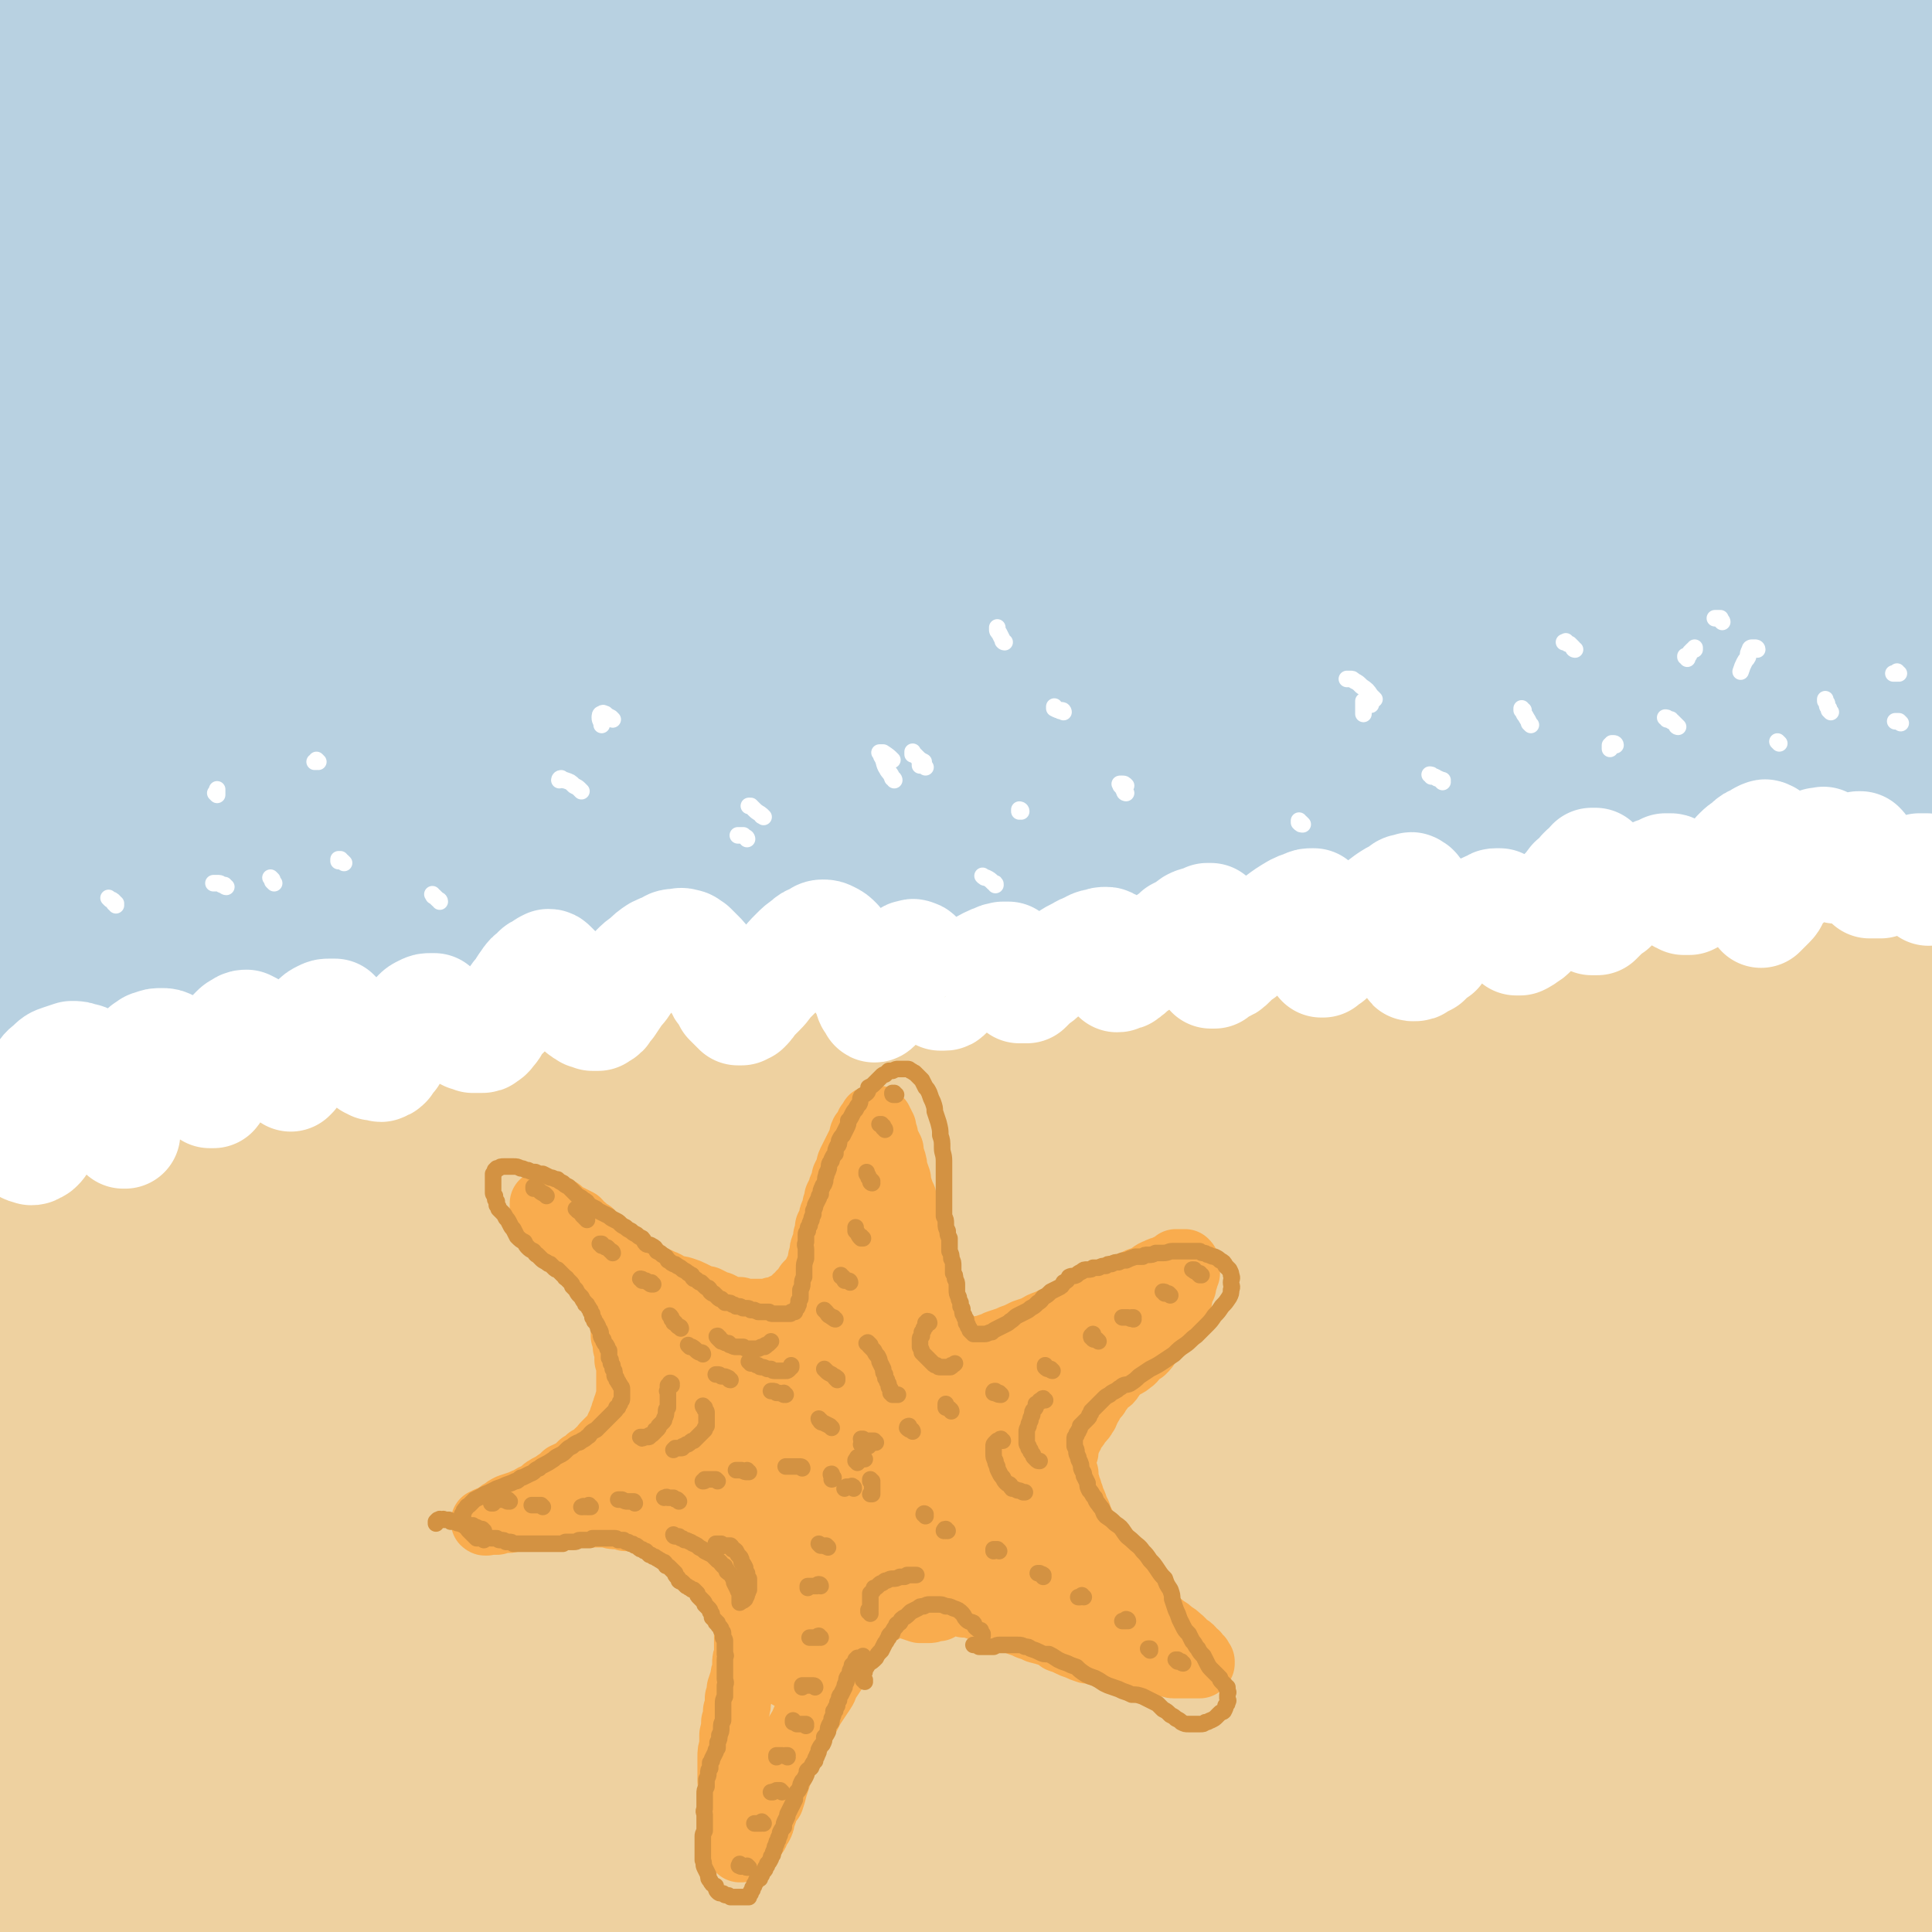 <svg viewBox='0 0 1050 1050' version='1.1' xmlns='http://www.w3.org/2000/svg' xmlns:xlink='http://www.w3.org/1999/xlink'><rect x="0" y="0" width="1050" height="1050" fill="#333333" stroke="none"/><g fill='none' stroke='rgb(184,209,225)' stroke-width='120' stroke-linecap='round' stroke-linejoin='round'><path d='M30,26c0,0 0,-1 -1,-1 0,0 1,0 1,0 0,0 0,0 0,0 0,-1 -1,0 -1,-1 0,0 0,0 0,-1 0,0 0,0 0,0 0,0 0,0 0,1 0,2 0,2 0,3 0,3 1,3 1,6 1,3 1,3 1,6 1,4 1,4 1,8 1,4 1,4 2,8 0,1 0,1 0,2 0,3 0,3 0,6 0,4 0,4 1,7 0,3 0,3 0,7 0,2 0,2 0,5 0,3 0,3 0,6 0,3 0,3 0,6 0,3 0,3 -1,7 0,3 0,3 0,7 -1,5 -1,5 -1,9 -1,5 -1,5 -2,10 -1,5 -1,5 -1,11 -1,6 -1,6 -2,12 -1,6 -1,6 -1,12 -1,6 -1,6 -1,13 0,6 0,6 -1,12 0,6 0,6 0,13 0,6 0,6 0,13 0,7 0,7 0,14 1,7 1,7 1,15 0,7 0,7 0,15 1,8 1,8 1,16 1,8 1,8 1,16 1,8 1,8 2,16 1,8 1,8 2,16 1,8 1,8 2,17 0,8 0,8 1,15 1,8 0,8 1,16 1,7 1,7 1,15 1,6 1,6 1,13 0,6 0,6 0,13 1,5 0,5 0,11 0,6 1,6 0,11 0,5 0,5 0,10 0,5 0,5 0,10 0,4 0,4 -1,9 0,3 0,3 0,6 0,3 0,3 0,6 0,2 0,2 0,4 0,1 0,1 0,3 0,0 0,0 0,1 0,1 0,1 0,1 0,1 0,1 0,2 1,0 1,0 1,0 0,1 0,1 1,2 0,0 0,0 1,1 1,0 1,0 1,0 1,1 1,1 2,1 1,1 1,1 2,1 1,0 1,0 2,1 1,0 1,0 2,1 1,1 1,0 2,1 2,1 2,1 3,3 1,1 1,1 2,4 1,2 1,2 2,4 1,3 1,3 2,6 1,4 1,4 2,7 1,5 1,5 1,9 1,4 1,4 2,9 1,4 0,4 1,8 1,5 1,5 2,9 0,4 0,4 1,7 1,3 1,4 2,7 1,2 1,3 3,5 2,2 3,2 5,4 4,1 4,1 8,2 4,1 4,1 9,1 6,0 6,0 12,0 9,-1 9,-1 18,-2 14,-2 14,-2 28,-4 11,-2 11,-2 23,-4 11,-2 11,-2 22,-4 11,-3 11,-3 22,-5 18,-4 18,-5 35,-9 13,-3 13,-3 26,-5 13,-2 13,-2 25,-4 13,-2 13,-2 25,-4 13,-2 13,-2 26,-3 13,-2 13,-2 27,-3 14,-2 14,-2 28,-3 14,-2 14,-2 28,-3 14,-1 14,-1 27,-2 14,-1 14,-1 27,-1 13,-1 13,-1 26,-2 13,-1 13,-1 25,-2 12,-1 12,-1 24,-2 11,-1 11,-1 23,-2 11,-2 11,-2 22,-3 11,-2 11,-1 22,-3 10,-1 10,-1 21,-2 10,-1 10,-1 20,-2 11,-1 11,-1 21,-2 10,-1 10,-1 20,-2 11,-1 11,0 22,-2 11,-1 11,-1 22,-2 11,-1 11,-1 22,-2 10,-1 10,0 21,-1 8,0 8,0 17,-1 5,0 5,0 10,-1 7,-1 7,-1 13,-1 8,-1 8,-1 16,-2 8,-1 8,-1 15,-2 5,-1 5,-1 9,-2 5,-1 5,-1 9,-1 6,-1 6,-1 11,-1 5,-1 5,-1 10,-1 6,-1 6,-1 11,-2 4,0 4,0 9,-1 4,-1 4,-1 8,-2 4,-1 4,-1 8,-1 4,-1 4,-1 8,-2 4,-1 4,-1 8,-2 4,-1 4,-1 8,-2 3,-1 3,-1 7,-2 3,0 3,0 6,-2 3,-1 3,-1 5,-2 2,-1 2,-1 5,-2 1,-1 1,-1 3,-3 1,-1 1,-1 2,-2 1,-2 1,-2 2,-4 1,-1 1,-1 1,-3 1,-1 1,-2 2,-4 0,-2 0,-2 1,-5 0,-3 0,-3 1,-6 1,-3 1,-3 2,-6 1,-4 1,-4 2,-7 2,-4 1,-4 3,-7 1,-4 2,-4 3,-8 1,-3 1,-3 2,-7 1,-4 2,-4 3,-8 0,-3 0,-4 1,-7 1,-5 1,-5 1,-9 0,-5 0,-5 0,-11 0,-5 0,-5 0,-11 0,-7 0,-7 -1,-14 0,-7 0,-7 -1,-14 0,-7 0,-7 -1,-14 0,-7 0,-7 0,-14 -1,-6 -1,-6 -1,-13 0,-6 0,-6 0,-12 -1,-7 -1,-7 -1,-13 0,-6 0,-6 -1,-12 0,-6 0,-6 -1,-11 0,-6 0,-6 -1,-12 0,-5 0,-5 0,-11 -1,-5 -1,-5 -1,-10 0,-5 0,-5 1,-10 0,-6 0,-6 0,-11 1,-5 1,-5 2,-10 1,-6 1,-6 2,-11 1,-6 1,-5 2,-11 1,-6 1,-6 1,-12 1,-5 1,-5 1,-11 1,-6 1,-6 1,-12 0,-6 0,-6 0,-12 0,-6 0,-6 -1,-12 0,-6 0,-6 -1,-12 0,-6 0,-6 0,-11 -1,-6 -1,-6 -1,-11 0,-6 0,-6 -1,-11 0,-4 0,-4 -1,-9 0,-4 0,-4 -1,-8 0,-4 -1,-4 -1,-8 -1,-3 -1,-3 -2,-6 0,-4 0,-4 -1,-7 0,-3 0,-3 -1,-6 0,-3 0,-3 0,-6 -1,-2 -1,-2 -1,-4 0,-2 0,-2 0,-4 0,-2 0,-2 0,-4 0,-1 1,-1 1,-2 0,-1 0,-1 1,-2 0,-1 0,-1 0,-2 0,-1 0,-1 0,-2 0,0 0,0 0,-1 0,0 0,0 -1,0 0,0 -1,0 -1,0 -2,0 -2,0 -3,0 -2,1 -2,1 -5,2 -3,1 -3,2 -6,3 -5,3 -5,3 -9,5 -7,3 -7,3 -14,6 -8,3 -8,3 -16,6 -8,4 -8,4 -17,7 -11,4 -11,5 -21,8 -16,6 -16,5 -32,10 -12,4 -12,4 -25,7 -9,3 -9,3 -18,5 -8,1 -8,2 -17,3 -10,1 -10,1 -19,2 -13,1 -13,1 -25,2 -9,0 -9,0 -18,0 -10,1 -10,1 -20,1 -11,0 -11,-1 -22,-1 -11,-1 -11,-1 -23,-1 -12,-1 -12,-1 -25,-1 -12,0 -12,0 -24,0 -12,0 -12,0 -24,-1 -10,0 -10,0 -20,0 -10,-1 -10,-1 -19,-1 -9,-1 -9,-1 -18,-2 -6,0 -6,0 -11,0 -6,-1 -6,-1 -11,-1 -7,-1 -7,-1 -14,-1 -7,-1 -7,-1 -14,-1 -7,0 -7,0 -15,-1 -8,0 -8,0 -16,-1 -8,-1 -8,-1 -16,-1 -10,-1 -10,-1 -19,-1 -10,-1 -10,-1 -21,-1 -11,0 -11,0 -23,0 -12,-1 -12,-1 -23,-1 -11,0 -11,0 -23,0 -10,0 -10,0 -21,0 -9,0 -9,0 -19,0 -10,0 -10,0 -19,0 -9,1 -9,0 -17,0 -9,1 -9,1 -17,1 -8,0 -8,0 -17,1 -8,0 -8,0 -15,1 -9,0 -9,0 -17,1 -8,1 -8,1 -16,2 -8,1 -8,1 -16,2 -8,1 -8,2 -16,3 -6,1 -6,1 -12,2 -4,1 -4,1 -9,2 -5,1 -5,1 -10,2 -6,0 -6,0 -12,1 -6,1 -6,1 -12,1 -6,1 -6,1 -11,1 -5,1 -5,1 -9,1 -4,1 -4,1 -7,1 -3,1 -3,1 -6,2 -2,0 -2,0 -4,1 -2,0 -2,0 -4,0 -1,1 -1,1 -2,1 -2,1 -2,1 -3,1 -1,0 -1,0 -2,1 -1,0 -1,0 -2,0 -1,0 -1,0 -1,0 -1,1 -1,1 -1,2 -1,1 -1,1 -1,2 0,2 0,2 1,4 1,3 1,3 2,6 2,4 2,4 5,8 3,4 3,4 7,9 4,5 4,5 8,11 6,6 6,6 12,13 5,7 5,7 11,14 7,9 7,9 14,18 11,14 10,14 23,27 9,9 9,10 21,17 9,5 9,5 20,8 10,2 11,2 22,2 16,0 16,0 32,-2 18,-3 18,-3 35,-7 17,-4 17,-4 34,-8 17,-4 17,-5 35,-9 18,-5 18,-5 37,-10 20,-5 20,-5 39,-10 19,-4 19,-4 37,-7 19,-3 19,-3 38,-5 18,-1 18,-1 36,-2 18,-1 18,0 36,-1 18,-1 18,-1 37,-2 19,-2 19,-2 39,-3 19,-1 19,-1 39,-3 18,-1 18,-1 37,-2 17,0 17,-1 34,-1 16,-1 16,-1 31,0 11,0 11,0 23,0 9,0 9,0 18,0 11,0 11,0 23,0 11,0 11,0 22,0 6,0 6,0 12,0 6,0 6,0 13,0 6,0 6,0 13,0 6,0 6,0 13,-1 6,0 6,0 12,0 5,-1 5,-1 10,-2 5,0 5,0 9,-1 3,0 3,0 7,0 2,0 2,-1 4,-1 1,0 1,0 1,0 0,0 0,0 0,0 -3,1 -3,1 -6,1 -5,1 -5,1 -10,1 -7,1 -7,1 -15,2 -15,2 -15,2 -29,4 -18,2 -18,2 -37,4 -15,1 -15,1 -30,1 -18,1 -18,1 -35,2 -19,1 -19,1 -39,1 -17,1 -17,1 -35,1 -19,1 -19,1 -37,1 -22,1 -22,1 -43,2 -23,1 -23,1 -46,2 -24,1 -24,1 -48,2 -25,1 -25,0 -50,0 -25,0 -25,0 -51,0 -26,0 -26,-1 -53,0 -27,0 -27,1 -55,2 -26,1 -26,1 -53,1 -23,1 -23,1 -46,1 -14,0 -14,0 -29,0 -15,0 -15,-1 -31,-1 -14,-1 -14,-1 -28,-2 -10,-1 -10,-2 -20,-3 -10,-2 -10,-1 -20,-3 -10,-2 -10,-3 -20,-5 -9,-3 -10,-2 -19,-5 -6,-3 -6,-3 -12,-6 -3,-2 -3,-2 -5,-5 -2,-2 -2,-3 -1,-4 0,-2 1,-2 4,-3 4,-1 4,-1 9,-2 9,-1 9,-2 18,-2 16,0 17,0 33,1 24,3 24,3 48,7 25,4 25,4 50,8 31,6 31,7 62,13 27,6 27,6 55,11 29,5 29,5 58,9 31,3 31,3 61,6 30,3 30,3 60,6 29,3 29,4 58,6 27,2 27,1 55,2 26,1 26,1 53,1 25,0 25,0 50,0 23,-1 23,-1 45,-1 17,0 17,0 35,0 13,0 13,0 26,0 13,0 13,0 26,0 9,0 9,0 18,0 8,0 8,0 16,0 9,1 9,1 17,1 9,0 9,0 17,0 8,0 8,0 16,0 5,0 5,-1 11,0 2,0 2,0 5,0 0,0 1,0 1,0 -1,0 -2,0 -3,0 -4,1 -4,1 -8,1 -6,1 -6,2 -13,3 -12,1 -12,1 -24,2 -20,2 -20,2 -39,4 -22,2 -22,2 -43,4 -30,3 -30,3 -60,6 -33,3 -33,3 -67,7 -33,3 -33,3 -66,6 -34,4 -34,4 -67,7 -34,4 -34,3 -68,7 -35,3 -35,3 -71,7 -35,4 -35,4 -70,9 -33,4 -33,5 -66,9 -31,5 -31,5 -63,10 -21,3 -21,3 -41,5 -18,3 -18,2 -35,4 -13,2 -13,2 -26,3 -11,1 -11,0 -23,0 -11,0 -11,1 -23,0 -11,-1 -11,-1 -22,-3 -8,-1 -9,-1 -17,-4 -5,-2 -6,-2 -9,-6 -2,-1 -2,-3 -1,-5 2,-4 3,-4 7,-6 8,-5 8,-5 17,-8 18,-6 18,-6 36,-11 29,-6 29,-7 58,-11 37,-4 38,-4 75,-5 39,-1 39,-1 77,2 36,2 36,3 72,8 36,5 36,5 71,11 34,6 34,6 69,12 33,6 33,6 67,12 33,6 32,6 65,11 31,5 31,5 62,9 28,4 28,4 56,6 23,1 23,1 46,2 14,1 14,1 28,1 12,1 12,1 23,2 9,0 9,0 18,1 5,0 5,0 11,1 5,0 5,0 10,-1 5,0 5,0 10,-1 5,0 5,0 10,-1 4,-1 4,-1 7,-2 2,-1 2,-1 4,-3 1,-1 1,-1 1,-2 0,-1 -1,-2 -2,-2 -2,-1 -2,-1 -4,-1 -6,-1 -6,-1 -12,-1 -17,1 -17,1 -34,2 -22,1 -22,1 -45,3 -32,2 -32,3 -64,6 -32,2 -32,2 -65,5 -32,3 -32,3 -64,6 -33,2 -33,2 -66,6 -33,3 -33,3 -67,7 -32,4 -32,5 -65,9 -31,4 -31,4 -63,8 -30,4 -30,4 -60,8 -29,4 -29,4 -57,7 -24,3 -24,3 -47,6 -16,3 -16,3 -32,5 -16,3 -16,3 -32,5 -11,2 -11,2 -23,4 -7,2 -7,2 -15,4 -5,1 -5,1 -11,3 -4,1 -4,1 -7,2 -2,0 -3,1 -3,1 1,1 3,0 5,0 9,0 9,0 17,-1 16,0 16,0 32,0 20,0 20,0 40,0 29,1 29,1 58,1 29,1 29,1 58,2 28,1 28,1 57,2 31,0 31,1 61,0 32,0 32,0 64,-1 33,-2 33,-2 66,-4 34,-3 34,-3 68,-6 34,-3 34,-4 67,-7 31,-3 31,-3 63,-6 26,-2 26,-1 53,-4 18,-2 18,-3 37,-6 14,-2 14,-1 28,-3 11,-2 11,-2 22,-4 9,-1 9,-1 18,-3 9,-1 9,-1 18,-2 10,-1 10,-1 19,-2 7,-1 7,-1 15,-1 5,0 5,0 11,1 2,0 3,0 5,2 1,1 0,2 -1,3 -1,3 -1,3 -3,4 -4,3 -4,4 -9,6 -8,4 -9,3 -17,6 -13,5 -14,4 -27,8 -24,6 -24,6 -48,11 -29,6 -29,6 -58,10 -37,6 -37,6 -73,11 -35,5 -35,5 -69,9 -37,6 -37,5 -73,11 -37,6 -37,6 -73,12 -37,7 -37,7 -73,13 -35,7 -35,7 -71,14 -34,7 -34,7 -69,15 -32,7 -32,7 -65,14 -26,6 -26,6 -51,12 -20,5 -20,5 -39,10 -17,4 -17,4 -33,8 -12,3 -12,3 -23,5 -9,2 -9,2 -18,4 -7,1 -7,1 -13,2 -4,1 -4,1 -8,1 -1,0 -1,0 -1,0 4,-1 4,-1 8,-3 10,-3 10,-3 21,-6 19,-6 19,-6 39,-11 25,-7 25,-7 49,-12 32,-7 32,-7 65,-14 31,-6 31,-7 63,-13 32,-6 32,-7 64,-13 32,-5 32,-6 65,-11 32,-4 32,-4 65,-7 32,-3 32,-2 64,-4 31,-2 31,-2 62,-4 29,-1 29,-1 58,-3 26,-1 26,-1 52,-1 23,-1 23,0 45,0 17,0 17,0 34,0 9,0 9,0 19,0 7,0 7,0 15,0 7,0 7,0 15,0 4,0 4,0 7,-1 2,0 2,0 3,0 2,0 2,0 4,0 0,0 1,0 1,0 0,0 -1,0 -2,0 -6,1 -6,0 -12,1 -15,1 -15,0 -30,2 -24,2 -24,2 -48,4 -24,3 -24,2 -48,5 -26,3 -26,3 -52,7 -27,4 -27,5 -55,9 -27,5 -27,6 -55,10 -28,4 -28,4 -57,8 -27,4 -27,4 -55,7 -25,4 -25,3 -51,7 -25,3 -25,3 -49,6 -23,3 -23,3 -46,6 -21,3 -21,3 -42,6 -20,3 -20,3 -40,6 -14,3 -14,2 -29,4 -12,2 -12,3 -24,4 -15,2 -15,3 -31,4 -10,1 -10,1 -21,2 -8,0 -8,0 -16,0 -8,1 -8,1 -16,1 -8,0 -8,0 -17,0 -7,0 -8,0 -15,-1 -6,-1 -6,-1 -11,-4 -2,-1 -3,-2 -4,-4 -1,-3 -1,-4 0,-7 2,-5 2,-5 5,-10 5,-7 5,-7 10,-13 7,-8 7,-9 15,-16 11,-10 11,-10 23,-19 16,-13 16,-13 33,-24 13,-8 13,-7 27,-14 10,-5 10,-5 20,-9 8,-4 8,-4 17,-8 8,-3 8,-3 16,-7 7,-4 7,-4 13,-8 2,-1 3,0 5,-2 0,0 0,-1 -1,-1 -2,0 -2,0 -5,0 -3,1 -3,1 -6,2 -4,2 -4,2 -8,4 -9,3 -9,3 -17,7 -11,5 -11,5 -22,10 -12,6 -12,6 -24,12 -9,5 -9,5 -18,10 -8,4 -8,4 -17,8 -10,6 -10,6 -20,11 -12,6 -12,6 -23,12 -12,6 -12,6 -24,13 -11,5 -11,6 -21,12 -9,4 -9,4 -18,10 -7,4 -7,3 -14,8 -5,3 -5,3 -9,8 -3,3 -3,4 -5,8 -2,4 -2,5 -2,9 -1,5 -1,5 0,10 1,5 2,5 4,10 2,6 2,6 5,11 2,5 3,5 6,10 3,5 3,5 6,10 3,4 3,4 5,8 2,4 2,4 4,7 1,3 1,3 1,5 0,2 0,2 0,4 0,1 0,2 0,3 0,0 0,0 -1,1 -1,0 -1,0 -2,0 -2,1 -2,1 -4,1 -3,0 -3,0 -6,1 -3,0 -3,0 -6,0 -4,0 -4,0 -8,0 -3,0 -3,0 -7,0 -4,0 -4,0 -7,0 -4,0 -4,0 -7,0 '/></g>
<g fill='none' stroke='rgb(238,209,160)' stroke-width='120' stroke-linecap='round' stroke-linejoin='round'><path d='M33,668c0,0 -1,0 -1,-1 0,0 0,1 0,1 0,0 0,0 -1,-1 0,0 0,0 0,0 -1,0 -1,-1 -2,-1 -1,0 -1,0 -2,0 0,0 0,0 -1,0 0,0 0,0 -1,0 -1,0 -1,1 -1,1 0,1 0,1 0,2 -1,2 -1,2 -1,3 0,3 0,3 0,5 0,3 0,3 -1,5 0,4 0,4 0,7 0,4 0,4 0,8 0,1 0,1 -1,2 0,4 0,4 0,7 0,5 0,5 -1,10 0,6 0,6 0,11 -1,7 -1,7 -2,13 0,7 0,7 0,13 -1,7 -1,7 -1,14 -1,8 -1,8 -1,15 0,7 0,7 -1,14 0,7 0,7 0,14 -1,7 -1,7 -1,14 0,7 0,7 0,14 -1,7 -1,7 -1,14 0,7 0,7 -1,14 0,7 0,7 0,14 0,7 -1,7 -1,14 0,8 0,8 0,15 -1,7 -1,7 -1,14 0,7 0,7 0,14 -1,6 -1,6 -1,12 0,5 0,5 0,11 0,5 0,5 -1,10 0,4 0,4 0,9 -1,4 -1,4 -1,9 0,4 0,4 0,8 0,4 0,4 0,9 0,4 0,4 0,8 0,4 0,4 0,8 0,4 0,4 1,8 0,4 0,4 0,7 1,4 1,4 1,7 1,3 1,3 1,6 1,3 1,3 1,6 1,2 1,2 2,5 0,2 0,3 1,5 1,2 1,2 2,4 0,1 0,1 1,2 1,1 2,1 3,2 1,1 1,1 2,1 2,1 2,1 3,1 2,1 2,1 4,1 3,0 3,0 5,0 4,0 4,0 7,0 5,0 5,0 10,-1 6,0 6,0 12,-1 6,0 6,0 13,-1 7,-1 7,-1 15,-2 8,-1 8,-1 17,-2 12,-2 12,-3 25,-4 14,-2 14,-2 28,-3 11,-1 11,-1 22,-2 10,-1 10,-1 19,-2 10,-1 10,-1 20,-2 15,-2 15,-2 30,-3 10,-2 10,-2 21,-3 11,-1 11,-1 22,-2 11,-2 11,-2 22,-2 10,-1 10,-1 20,-1 10,-1 10,-1 20,-1 10,0 10,0 19,0 10,1 10,1 20,1 9,0 9,0 19,1 10,0 10,1 20,1 10,0 10,0 20,0 10,0 10,0 20,0 10,0 10,0 21,0 9,0 9,0 19,0 10,0 10,0 20,0 9,1 9,1 18,2 9,0 9,0 18,1 9,2 9,2 18,4 9,1 9,1 17,3 9,2 9,2 18,5 9,2 9,2 17,5 9,3 9,3 18,5 9,3 9,3 18,5 9,2 9,2 18,4 8,1 8,1 17,3 8,1 8,0 16,1 6,1 6,2 13,2 6,1 6,1 12,2 7,0 7,0 13,0 5,1 5,1 11,1 5,0 5,1 11,1 5,1 5,1 10,1 5,1 5,0 10,1 3,0 3,0 6,1 4,0 4,0 8,0 4,0 4,0 9,0 5,0 5,0 9,0 4,0 4,0 9,0 4,0 4,0 8,0 4,0 4,0 8,0 4,0 4,0 8,0 3,0 3,0 7,-1 4,0 4,0 7,0 4,0 4,0 8,-1 3,0 3,0 6,0 2,-1 2,-1 5,-1 3,-1 3,-1 6,-1 4,-1 4,-1 8,-1 4,-1 4,-1 8,-1 3,0 3,0 7,-1 4,0 4,0 9,0 3,0 3,0 7,-1 4,0 4,0 8,0 4,-1 4,-1 8,-1 4,0 4,0 8,-1 4,0 4,0 8,0 3,-1 3,-1 7,-1 3,0 3,0 6,-1 3,0 3,0 6,0 3,0 3,0 6,-1 2,0 2,0 5,0 2,0 2,0 4,-1 2,0 2,0 4,0 2,0 2,0 4,-1 1,0 1,0 2,0 1,-1 1,-1 2,-1 2,0 2,0 3,-1 2,0 2,0 3,-1 1,0 1,0 2,-1 1,-1 1,-1 2,-1 1,-1 1,-1 2,-1 1,-1 1,-1 2,-2 1,0 1,0 2,-1 1,0 1,0 2,-1 0,-1 0,-1 1,-2 0,-1 0,-1 1,-2 0,-1 0,-1 0,-3 1,-2 1,-2 1,-4 0,-2 0,-2 0,-4 1,-3 1,-3 1,-6 1,-3 1,-3 2,-6 1,-4 1,-4 2,-7 1,-4 1,-5 2,-9 1,-4 2,-4 3,-8 1,-5 1,-5 2,-10 1,-2 1,-2 1,-5 '/><path d='M1007,971c0,0 -1,-1 -1,-1 0,0 0,0 1,1 0,0 0,0 0,0 0,0 -1,-1 -1,-1 0,0 0,1 1,0 0,0 0,0 0,0 0,0 -1,0 0,-1 0,0 0,0 0,-1 0,-1 0,-1 0,-2 1,-1 1,-1 1,-2 0,-1 0,-1 0,-3 0,-1 0,-1 0,-3 0,-2 0,-2 0,-5 0,-3 0,-3 0,-6 0,-3 0,-3 0,-7 0,-1 0,-1 0,-2 0,-3 0,-3 0,-6 0,-5 0,-5 0,-10 1,-6 1,-6 1,-11 0,-5 0,-5 0,-11 0,-4 0,-4 0,-8 0,-7 0,-7 0,-14 0,-6 0,-6 0,-12 0,-6 0,-6 -1,-11 0,-6 0,-6 0,-12 0,-6 0,-6 0,-11 0,-5 0,-5 0,-9 -1,-6 -1,-6 -1,-13 0,-5 0,-5 0,-11 0,-5 0,-5 0,-10 0,-6 0,-6 0,-11 0,-5 -1,-5 -1,-10 0,-5 0,-5 0,-10 0,-4 0,-4 0,-7 1,-6 0,-6 1,-12 0,-5 0,-5 0,-9 1,-3 0,-3 1,-7 0,-5 0,-5 0,-10 0,-4 0,-4 1,-7 0,-4 0,-4 0,-8 0,-4 0,-4 1,-8 0,-4 0,-4 1,-8 0,-4 0,-4 0,-8 1,-4 1,-4 1,-8 1,-3 1,-3 1,-7 0,-2 1,-2 1,-5 0,-3 0,-3 1,-7 0,-3 0,-3 0,-6 1,-3 1,-3 1,-6 1,-3 1,-3 1,-6 0,-3 0,-3 0,-5 0,-3 0,-3 0,-6 1,-3 0,-3 0,-6 0,-2 0,-2 0,-4 1,-3 1,-3 1,-7 0,-2 0,-2 0,-5 0,-2 0,-2 0,-4 0,-3 0,-3 0,-5 0,-2 0,-2 0,-4 0,-3 0,-3 0,-5 0,-2 0,-2 0,-3 0,-2 0,-2 0,-4 -1,-2 -1,-2 -1,-3 0,-2 0,-2 0,-4 0,-1 0,-1 0,-2 0,-2 0,-2 0,-4 0,-1 0,-1 0,-3 0,-1 0,-1 0,-2 0,-2 0,-2 0,-4 0,-1 0,-1 0,-1 0,-2 0,-2 0,-3 0,-1 0,-1 0,-2 0,-1 0,-1 0,-2 0,-1 0,-1 0,-2 0,-1 0,-1 0,-2 0,-1 0,-1 0,-1 0,-1 0,-1 0,-2 0,-1 0,-1 0,-2 0,0 0,0 0,-1 0,-1 0,-1 0,-1 0,-1 0,-1 0,-1 0,-1 0,-1 0,-1 0,-1 0,-1 0,-1 0,0 0,0 0,0 0,0 0,0 0,0 0,0 0,-1 0,-1 -1,0 0,1 0,1 -1,1 -1,0 -2,1 -1,1 -1,1 -2,1 -1,1 -1,1 -2,2 -2,1 -2,1 -4,2 -2,0 -2,1 -3,1 -2,1 -2,1 -4,2 -3,1 -3,1 -6,3 -2,1 -2,1 -5,2 -3,1 -3,1 -6,3 -4,1 -4,1 -8,2 -5,1 -5,1 -10,2 -5,2 -5,2 -11,3 -7,1 -7,1 -13,2 -10,1 -10,2 -21,3 -11,1 -11,1 -22,2 -7,1 -7,1 -15,2 -7,1 -7,1 -14,2 -7,1 -7,1 -14,2 -8,1 -8,1 -15,1 -11,2 -11,2 -21,3 -7,1 -7,1 -15,2 -7,1 -7,1 -14,1 -7,1 -7,1 -14,1 -5,0 -5,1 -11,1 -9,0 -9,0 -18,1 -7,0 -7,0 -13,0 -7,0 -7,0 -14,0 -5,0 -5,0 -11,0 -5,0 -5,0 -11,0 -5,0 -5,0 -10,0 -5,0 -5,-1 -10,-1 -5,0 -5,0 -10,0 -6,0 -6,0 -11,0 -5,0 -5,0 -10,0 -5,0 -5,0 -10,0 -5,0 -5,0 -10,1 -6,0 -6,0 -11,1 -5,1 -5,1 -11,1 -5,1 -5,1 -10,1 -5,1 -5,1 -10,1 -4,0 -4,0 -9,1 -4,0 -4,0 -9,0 -4,0 -4,0 -8,0 -5,1 -5,1 -9,1 -4,1 -4,1 -7,1 -5,1 -5,1 -10,2 -4,0 -4,0 -9,1 -4,1 -4,1 -9,2 -5,1 -5,1 -9,2 -5,1 -5,1 -10,1 -5,1 -5,1 -11,2 -5,1 -5,1 -11,2 -6,1 -6,1 -12,2 -6,1 -6,1 -11,2 -6,1 -6,1 -12,1 -6,1 -6,1 -12,2 -5,0 -5,0 -11,1 -6,0 -6,0 -11,1 -6,0 -6,0 -11,1 -6,0 -6,0 -12,1 -6,1 -6,1 -11,2 -6,0 -6,0 -12,1 -5,1 -5,1 -11,2 -7,1 -7,1 -13,1 -6,1 -6,1 -12,2 -5,1 -5,0 -11,1 -6,1 -6,1 -12,1 -6,1 -6,1 -12,2 -6,0 -6,1 -12,1 -6,1 -6,1 -13,1 -6,0 -6,0 -12,1 -4,0 -4,0 -8,1 -5,0 -5,0 -9,0 -5,0 -5,0 -10,1 -5,0 -5,0 -10,0 -5,1 -5,0 -10,1 -5,0 -5,0 -10,0 -4,0 -4,0 -9,1 -5,0 -5,0 -9,0 -4,0 -4,1 -8,1 -3,0 -3,0 -7,1 -2,0 -2,0 -4,0 -2,1 -2,1 -5,1 -2,0 -2,0 -5,0 -3,0 -3,0 -6,1 -4,0 -4,0 -7,0 -3,1 -3,1 -6,1 -3,0 -3,0 -6,1 -3,0 -3,0 -5,1 -3,0 -3,0 -5,1 -2,0 -2,0 -4,1 -3,1 -3,1 -5,2 -2,1 -2,0 -4,1 -2,1 -2,1 -4,2 -2,1 -2,1 -4,3 -2,1 -2,1 -4,2 -1,1 -1,1 -3,3 -2,1 -2,1 -4,3 -2,2 -2,2 -4,3 -2,2 -2,2 -3,4 -2,2 -2,2 -3,4 -1,3 -1,3 -2,6 -1,2 -1,2 -1,4 0,3 0,3 0,5 0,3 0,3 1,5 1,3 1,3 3,5 3,3 3,3 7,5 4,3 3,3 8,6 4,3 4,3 10,6 6,3 6,3 12,5 9,3 9,4 17,5 15,3 15,3 30,4 13,0 14,0 27,-1 12,-1 12,-1 25,-3 15,-3 15,-4 31,-7 18,-3 18,-3 36,-6 16,-4 16,-4 32,-6 16,-3 16,-3 32,-6 17,-2 17,-2 34,-3 17,-2 17,-2 34,-3 17,-1 17,-1 34,-2 18,-1 18,-1 35,-1 17,-1 17,-1 34,-1 18,-1 18,-1 35,-1 18,-1 18,-1 36,-1 18,-1 18,-1 36,-2 17,-1 17,-1 35,-2 17,-1 17,-1 34,-3 16,-1 16,-2 32,-4 17,-2 17,-2 33,-5 18,-3 18,-3 35,-6 16,-3 16,-3 33,-6 11,-2 11,-3 23,-5 14,-2 14,-2 29,-3 11,-2 11,-2 22,-3 9,-1 9,-1 17,-1 9,0 9,-1 18,-1 9,0 9,0 19,0 9,0 9,1 18,1 9,1 9,1 17,2 6,1 6,1 12,3 4,1 4,1 8,3 3,1 3,1 5,3 2,1 2,2 3,3 0,2 0,2 0,4 -2,2 -2,2 -5,4 -3,2 -4,2 -8,4 -8,3 -8,3 -16,5 -12,3 -12,3 -24,6 -23,5 -23,5 -46,9 -23,4 -23,4 -46,6 -30,4 -30,4 -61,6 -24,2 -24,2 -49,4 -23,1 -23,2 -46,3 -23,1 -23,1 -46,2 -25,1 -25,1 -50,3 -27,1 -27,1 -54,2 -27,1 -27,1 -54,2 -25,1 -25,1 -51,1 -25,1 -25,1 -49,2 -24,1 -24,0 -48,1 -23,2 -23,2 -46,4 -20,2 -20,2 -40,4 -15,2 -15,1 -29,4 -10,2 -10,2 -21,4 -12,3 -12,3 -24,5 -11,3 -11,3 -22,6 -7,1 -7,1 -13,3 -4,2 -4,2 -9,4 -3,1 -3,1 -7,3 -3,1 -3,1 -6,2 -3,1 -3,1 -5,3 -1,0 -1,0 -2,1 0,1 0,1 0,1 0,1 1,1 1,1 1,1 2,1 3,1 1,1 1,1 2,2 2,0 2,0 4,1 2,1 2,1 4,2 4,2 4,2 9,3 5,2 5,2 11,4 6,1 6,1 13,2 9,1 9,1 17,2 11,1 11,1 23,1 19,1 19,1 39,1 21,0 21,0 42,-1 21,0 21,0 43,-1 23,-1 23,-1 46,-1 23,-1 23,-1 47,-2 24,0 24,0 47,-1 23,0 23,0 46,-1 24,-1 24,-1 47,-3 23,-2 23,-3 46,-6 23,-3 23,-3 45,-6 22,-3 22,-3 43,-7 20,-3 20,-3 41,-6 19,-3 19,-3 39,-6 15,-2 15,-2 29,-3 13,-1 13,-1 26,-2 16,-1 16,-1 31,-2 12,0 12,0 23,0 7,0 7,-1 14,0 7,0 7,0 14,1 7,1 7,0 14,2 6,1 6,1 13,3 4,1 4,1 8,3 2,1 2,1 3,4 1,2 1,2 0,5 -1,3 -1,3 -4,5 -4,4 -4,4 -8,7 -9,5 -9,5 -17,9 -17,8 -17,8 -34,14 -18,7 -18,7 -35,12 -21,6 -21,6 -42,11 -25,7 -25,7 -50,13 -23,5 -23,5 -46,8 -24,4 -24,4 -48,7 -25,2 -25,2 -49,3 -26,2 -26,3 -51,4 -26,1 -26,1 -51,2 -25,0 -25,0 -49,0 -25,-1 -25,0 -49,-2 -25,-1 -25,-2 -50,-4 -23,-2 -23,-2 -47,-4 -22,-2 -22,-3 -45,-5 -20,-2 -20,-2 -40,-5 -12,-1 -12,-2 -25,-3 -13,-1 -13,-1 -27,-2 -13,-1 -13,-1 -26,-1 -8,-1 -8,-1 -17,-1 -7,0 -7,0 -14,1 -8,1 -8,1 -16,2 -8,2 -8,2 -16,5 -7,2 -7,2 -14,5 -6,3 -6,3 -11,7 -4,3 -4,3 -7,7 -2,4 -2,4 -3,8 0,4 -1,4 0,8 2,4 2,5 5,8 4,5 4,5 9,9 6,4 6,4 14,8 8,4 8,4 17,6 17,3 18,3 35,4 20,1 20,1 40,-1 22,-2 22,-3 44,-7 26,-4 26,-5 52,-9 24,-4 24,-4 48,-7 25,-4 25,-4 50,-7 26,-2 26,-2 52,-3 27,-1 27,-1 53,-1 26,0 26,0 52,1 26,1 26,2 53,3 26,1 26,1 52,2 26,0 26,0 51,0 23,1 23,1 47,1 20,0 20,0 41,0 16,1 16,1 32,2 10,1 10,1 21,2 12,1 12,1 24,3 12,2 12,2 23,4 7,1 7,2 14,3 5,1 5,1 9,1 4,1 4,1 8,2 4,0 4,0 8,1 4,0 4,0 8,1 3,1 3,1 6,1 1,1 1,0 2,1 1,1 1,1 1,1 0,1 0,1 -1,2 -2,1 -2,1 -5,1 -8,3 -8,3 -16,5 -14,2 -14,2 -27,4 -15,3 -15,3 -29,5 -20,4 -21,4 -41,7 -25,4 -25,5 -50,9 -23,4 -23,4 -46,8 -25,4 -25,4 -50,8 -27,5 -27,5 -53,9 -27,5 -27,5 -54,9 -28,5 -28,5 -57,9 -29,4 -29,5 -57,8 -29,4 -29,4 -58,7 -28,2 -28,2 -57,3 -28,0 -28,0 -55,0 -23,-1 -23,-1 -46,-2 -17,-1 -17,-1 -33,-3 -15,-1 -15,-1 -31,-2 -11,-1 -11,-1 -22,-2 -10,-1 -10,-1 -21,-2 -10,0 -10,0 -21,-1 -11,0 -11,0 -21,-1 -9,0 -9,0 -18,0 -5,0 -5,0 -11,0 -2,1 -3,0 -5,2 -1,0 -1,2 0,2 1,2 2,2 5,3 4,1 4,1 9,1 8,1 8,1 16,2 10,1 10,1 21,2 19,1 20,1 39,2 23,1 23,1 46,2 28,1 28,1 56,2 29,1 29,1 57,1 29,-1 29,0 57,-1 29,-2 29,-2 58,-5 29,-2 29,-2 58,-5 28,-3 28,-3 57,-6 29,-2 29,-3 57,-5 28,-3 28,-3 56,-5 26,-1 26,-1 53,-1 25,1 25,1 49,3 23,2 23,2 46,5 16,2 16,2 32,4 12,2 12,2 25,4 14,2 14,2 28,4 11,2 11,2 21,4 6,1 6,1 12,2 5,1 5,1 11,2 5,2 5,2 11,3 6,2 6,1 12,3 4,1 4,1 9,2 4,1 4,1 8,2 2,0 2,0 4,1 1,1 1,1 3,1 0,1 0,1 1,1 0,0 0,0 0,0 0,0 0,0 0,0 0,0 0,0 -1,0 -1,0 -1,0 -2,1 -3,0 -3,0 -5,0 -3,1 -3,1 -6,1 -5,1 -5,1 -10,1 -8,1 -8,1 -15,2 -16,1 -16,1 -31,1 -16,1 -16,1 -31,2 -17,1 -17,1 -33,3 -25,2 -25,1 -49,3 -21,2 -21,3 -41,4 -20,2 -20,2 -39,3 -19,2 -19,2 -37,3 -16,2 -16,2 -32,4 -13,2 -13,2 -26,3 -9,2 -9,2 -18,3 -4,1 -4,1 -9,2 -1,0 -1,1 -1,1 1,1 2,0 4,0 3,1 3,0 7,0 6,0 6,0 12,0 8,0 8,0 17,0 11,0 11,0 21,0 12,1 12,1 24,2 14,1 14,1 27,2 15,2 15,2 29,4 16,1 16,2 32,3 16,1 16,0 32,1 11,0 11,0 23,0 11,1 11,1 21,0 13,0 13,0 26,0 13,-1 13,-1 25,-2 8,-1 8,-1 16,-1 5,0 5,0 10,-1 5,0 5,0 10,0 5,-1 5,-1 11,-1 4,0 4,0 9,0 3,0 3,0 7,0 2,0 2,0 3,0 1,0 1,0 2,0 1,0 1,0 1,0 1,0 1,0 0,1 0,0 0,0 0,0 -1,0 -1,0 -2,0 -1,0 -1,0 -3,1 -1,0 -1,0 -3,0 -2,1 -2,1 -4,1 -3,0 -3,0 -6,1 -3,0 -3,0 -6,1 -4,0 -4,0 -9,1 -7,1 -7,2 -14,3 -7,2 -7,2 -14,3 '/></g>
<g fill='none' stroke='rgb(255,255,255)' stroke-width='60' stroke-linecap='round' stroke-linejoin='round'><path d='M13,623c0,0 0,-1 -1,-1 0,0 1,1 1,1 0,0 0,0 -1,0 0,-1 0,-1 0,-1 0,0 0,0 -1,0 0,-1 0,-1 0,-1 0,0 0,0 0,-1 0,-1 0,-1 1,-2 1,-1 1,-1 1,-3 1,-2 1,-2 2,-4 1,-3 2,-3 3,-6 1,-2 0,-2 1,-5 1,-3 2,-3 2,-6 1,-1 1,-1 1,-2 0,-1 0,-1 1,-2 0,-2 0,-2 1,-3 0,-1 0,-1 0,-2 0,0 0,0 0,0 0,0 0,0 0,1 0,1 0,1 0,3 0,3 0,3 0,6 0,3 0,3 0,6 0,3 0,3 0,6 0,3 0,3 -1,6 0,2 0,2 0,5 0,2 0,2 -1,3 0,1 0,1 -1,2 -1,1 -1,1 -2,1 -1,1 -1,1 -2,1 -1,-1 -1,0 -3,-1 -1,-1 -1,-1 -2,-3 -1,-2 -1,-2 -1,-4 -1,-3 -1,-3 -1,-6 1,-5 1,-5 3,-9 1,-4 1,-4 4,-8 2,-4 2,-4 5,-8 2,-3 2,-4 5,-6 3,-3 3,-3 6,-4 3,-1 3,-1 6,-2 3,0 3,0 5,1 3,0 3,1 6,2 2,2 2,3 5,5 2,3 2,3 4,6 2,3 2,3 4,7 1,3 1,3 2,6 1,3 1,3 2,6 0,3 0,3 0,5 1,1 1,1 1,2 0,1 0,1 0,2 0,0 -1,0 -1,0 0,0 0,0 -1,-1 0,-2 0,-2 0,-4 0,-2 0,-2 0,-5 0,-4 0,-4 0,-8 1,-4 1,-4 2,-8 1,-4 2,-4 3,-8 2,-4 2,-4 4,-7 2,-3 2,-3 4,-5 2,-1 2,-2 4,-2 2,-1 2,-1 5,-1 2,0 2,0 4,1 2,1 2,2 4,3 2,3 2,3 4,5 2,3 2,3 4,5 2,2 2,2 4,5 1,2 1,2 3,4 1,1 1,1 2,2 0,1 0,1 1,2 1,0 1,0 2,0 0,0 0,0 0,0 1,-1 0,-1 1,-2 0,-2 0,-2 1,-4 0,-2 0,-2 1,-5 1,-3 1,-3 1,-7 1,-3 1,-3 2,-6 1,-3 1,-3 3,-6 1,-2 1,-2 3,-4 1,-1 1,-1 3,-2 1,-1 2,-1 3,-1 4,2 4,2 7,5 3,2 3,2 5,6 2,2 2,2 4,5 1,3 2,3 3,5 2,2 2,2 3,4 0,1 0,1 1,2 1,1 1,1 1,1 0,0 0,0 0,0 0,0 0,0 0,0 1,-1 1,-1 1,-1 0,-2 0,-2 1,-4 0,-3 0,-3 1,-5 2,-4 2,-4 3,-7 2,-4 2,-4 4,-8 1,-3 1,-3 3,-5 2,-2 2,-2 4,-3 2,-1 2,-1 4,-1 1,0 2,0 3,0 2,2 2,2 3,4 2,2 2,2 4,5 2,2 1,2 3,5 2,2 2,2 4,5 1,2 1,2 3,4 1,2 1,2 2,4 1,0 1,0 2,1 1,0 1,0 3,0 1,1 1,1 2,0 1,0 1,0 2,-1 1,-2 1,-2 3,-4 1,-3 2,-3 3,-6 2,-3 2,-3 4,-6 2,-3 2,-3 4,-6 1,-3 1,-3 3,-5 1,-1 1,-1 3,-2 2,-1 2,-1 4,-1 1,0 1,0 2,0 2,2 2,2 4,4 2,1 2,1 3,3 2,1 2,1 4,3 2,1 2,2 3,3 2,1 2,1 4,2 1,0 1,0 3,1 1,0 1,0 2,0 1,0 1,0 2,0 2,0 2,0 3,-1 2,-1 2,-2 3,-3 2,-2 1,-2 3,-5 3,-3 3,-3 6,-6 3,-4 2,-4 5,-8 3,-3 2,-3 5,-7 2,-3 2,-3 5,-5 1,-2 2,-2 4,-3 1,-1 1,-1 3,-2 1,0 1,0 2,1 1,1 1,1 2,2 2,2 2,2 3,4 1,2 1,2 3,4 1,2 1,3 3,5 1,2 1,2 3,5 1,2 1,2 2,4 1,1 2,1 3,2 1,0 1,0 3,1 0,0 0,0 1,0 1,0 1,0 2,0 1,-1 2,-1 3,-2 1,-2 1,-2 3,-4 2,-3 2,-3 4,-6 3,-4 3,-3 5,-7 3,-3 3,-3 5,-6 3,-3 3,-3 6,-5 3,-3 3,-3 6,-5 2,-1 2,-1 5,-2 2,-1 2,-2 5,-2 2,0 3,-1 5,0 2,0 2,1 4,2 2,2 2,2 4,4 2,2 2,2 4,5 2,2 2,2 3,5 2,3 2,3 4,6 1,3 1,3 3,5 1,2 1,2 2,4 1,1 1,1 2,2 1,1 1,1 2,2 1,0 1,0 1,1 1,0 1,0 2,0 1,-1 1,-1 2,-1 2,-2 2,-2 3,-4 3,-3 3,-3 5,-5 4,-4 3,-4 6,-7 4,-4 4,-4 7,-7 3,-4 3,-4 6,-7 3,-3 3,-3 6,-5 2,-2 2,-2 5,-3 2,-1 2,-2 4,-2 2,0 2,0 4,1 2,1 2,1 4,3 2,3 2,2 4,5 2,2 2,3 3,5 2,3 2,3 4,6 1,3 1,3 3,7 2,2 2,2 3,5 1,2 0,2 1,4 1,1 1,1 2,2 0,1 0,1 0,1 0,1 1,0 1,0 0,0 0,0 0,0 1,-1 0,-1 1,-2 1,-3 1,-3 2,-5 0,-2 1,-2 2,-4 1,-3 1,-3 3,-6 2,-3 2,-3 3,-5 2,-2 1,-2 3,-3 1,-1 2,-1 3,-2 1,-1 1,-1 2,-1 1,0 1,-1 2,0 1,0 1,0 2,1 1,1 1,1 2,2 2,2 2,2 4,5 1,1 1,1 1,3 1,2 1,2 2,4 0,1 1,1 1,2 1,1 0,1 1,3 0,1 0,1 1,1 0,1 0,1 0,1 0,0 0,0 1,0 0,0 1,0 1,0 1,0 1,0 2,-1 1,-1 0,-1 1,-2 2,-2 2,-2 4,-4 3,-2 3,-2 6,-4 3,-2 3,-2 6,-4 3,-2 3,-2 5,-3 2,-1 2,-1 5,-2 1,-1 1,0 3,-1 1,0 2,0 3,0 1,1 1,1 1,1 1,1 1,2 2,3 1,1 1,2 2,3 0,1 0,1 0,2 0,1 0,1 0,3 0,1 0,1 0,2 0,1 1,1 1,2 0,0 0,0 0,1 0,0 0,0 0,0 1,0 1,0 2,0 1,0 1,0 2,0 2,-2 2,-2 4,-4 3,-2 3,-2 5,-4 3,-2 3,-2 6,-4 3,-2 3,-2 7,-4 3,-2 3,-2 7,-4 3,-2 3,-1 6,-3 2,-1 2,-1 4,-1 2,-1 2,-1 4,-1 1,0 1,0 2,1 1,0 1,0 2,1 1,1 1,1 1,3 1,1 1,1 1,3 0,2 0,2 0,3 0,1 0,1 0,2 0,1 0,1 0,2 0,1 0,1 0,2 0,1 0,1 0,2 0,0 0,0 0,0 0,0 0,0 0,0 1,0 1,0 2,-1 2,0 2,0 3,-1 3,-2 2,-2 5,-4 3,-2 3,-2 5,-4 4,-2 4,-2 7,-5 3,-2 3,-2 6,-5 3,-2 3,-2 5,-4 4,-2 4,-2 8,-5 2,-1 2,-1 4,-1 2,-1 2,-1 4,-2 1,0 1,0 2,0 0,0 1,1 1,1 0,2 0,2 0,4 0,2 0,2 0,5 0,2 0,2 0,4 0,3 0,3 0,5 0,2 -1,2 -1,4 0,2 0,2 0,4 0,1 0,1 0,2 0,0 0,0 0,1 1,0 1,0 2,0 0,0 0,0 1,-1 2,-1 2,-1 3,-2 3,-1 3,-1 5,-3 3,-3 3,-3 6,-5 4,-3 3,-4 7,-7 3,-2 3,-2 6,-4 3,-4 3,-4 7,-7 4,-3 4,-3 9,-6 2,-1 2,-1 5,-2 2,-1 2,-1 4,-1 1,0 1,0 1,0 1,1 1,2 1,3 0,2 0,2 0,3 0,3 0,3 1,6 0,2 0,2 0,5 1,3 1,3 1,5 0,2 0,2 0,4 1,2 0,2 0,3 1,1 1,1 1,2 0,1 0,1 0,1 0,0 0,0 1,0 0,0 0,0 1,-1 1,-1 2,-1 3,-2 3,-3 2,-3 5,-5 2,-3 2,-3 5,-6 4,-4 3,-4 7,-7 3,-4 3,-4 7,-7 3,-3 3,-3 7,-6 3,-2 3,-2 7,-4 2,-2 2,-2 5,-2 1,-1 1,-1 2,0 1,0 1,1 2,2 1,1 1,1 2,3 0,3 0,3 0,6 0,3 0,3 0,6 -1,3 -1,3 -1,7 -1,3 -1,3 -2,6 0,2 0,2 -1,4 0,3 0,3 -1,5 0,1 0,1 0,2 0,1 0,1 1,1 0,1 0,1 0,0 2,0 2,0 3,-1 2,-1 2,-1 4,-2 3,-3 3,-3 6,-5 2,-3 2,-3 5,-6 4,-3 4,-3 7,-7 3,-3 3,-3 7,-5 3,-3 3,-3 6,-5 2,-1 2,-1 5,-2 1,-1 1,-1 2,-1 1,0 1,0 2,0 1,1 1,2 3,3 0,1 0,1 1,2 1,2 1,2 2,4 0,1 1,1 1,3 0,1 0,1 0,2 1,1 0,1 1,2 0,0 0,0 0,1 0,1 0,1 0,1 0,1 0,1 1,1 0,1 0,1 0,1 1,0 1,0 1,0 1,0 1,0 1,0 2,-1 2,-1 3,-2 2,-1 2,-1 4,-3 2,-3 2,-3 4,-5 3,-4 3,-4 6,-7 3,-4 3,-4 6,-8 3,-3 3,-3 6,-7 3,-2 3,-2 5,-5 2,-2 2,-2 4,-3 1,-1 0,-1 1,-2 1,0 1,0 2,0 0,0 0,1 0,1 0,2 0,2 0,4 0,2 0,2 0,4 0,2 0,2 0,4 -1,2 -1,2 -1,4 0,2 0,2 0,4 -1,2 -1,2 -1,4 0,2 0,2 0,3 0,1 0,1 0,2 0,0 0,0 0,1 1,0 1,0 1,0 1,0 1,0 2,0 2,-2 2,-2 3,-3 2,-2 2,-2 5,-4 2,-2 2,-2 4,-4 2,-2 2,-2 4,-3 2,-2 2,-2 4,-4 3,-2 3,-2 5,-3 2,-2 2,-2 5,-4 2,-1 2,-1 4,-1 1,-1 1,-1 3,-2 2,0 2,0 3,0 1,0 1,1 1,1 1,1 1,1 2,3 0,1 0,1 0,2 1,1 1,1 1,3 0,1 0,1 0,3 1,1 0,1 1,2 0,1 0,1 0,2 1,0 1,0 2,1 0,0 0,0 1,0 1,0 1,0 2,0 2,-1 2,-1 3,-2 2,-1 2,-2 4,-3 3,-3 3,-3 5,-5 3,-3 3,-3 5,-5 3,-3 3,-3 6,-6 2,-3 2,-3 4,-5 3,-3 3,-2 5,-4 2,-2 2,-2 5,-3 1,-1 1,-1 3,-2 1,0 1,-1 2,0 1,0 2,1 2,2 1,2 0,2 0,5 0,3 0,3 0,6 0,3 0,3 -1,7 0,3 0,3 -1,7 -1,3 -1,3 -1,6 -1,2 0,2 -1,4 0,2 0,2 0,4 -1,0 -1,0 -1,1 0,0 0,0 0,0 1,-1 1,-1 1,-1 2,-2 2,-2 4,-4 2,-2 1,-2 3,-5 2,-3 2,-3 5,-6 2,-3 2,-2 5,-6 2,-2 1,-3 4,-5 2,-3 2,-3 4,-5 2,-2 1,-2 3,-3 1,-2 1,-2 2,-3 1,0 1,0 2,0 1,0 1,-1 1,0 1,0 1,0 2,1 0,1 0,1 0,3 1,1 1,1 1,2 1,1 0,1 1,2 0,1 0,1 1,2 0,1 0,1 1,2 0,0 0,0 0,1 0,0 0,0 1,1 0,0 0,0 0,0 0,0 0,0 1,0 0,0 0,0 1,-1 0,0 0,0 1,-1 1,-1 0,-1 1,-2 1,-1 1,0 2,-1 1,-2 1,-2 2,-3 1,-1 1,-1 2,-2 0,0 0,-1 1,-1 1,-1 1,-1 1,-1 1,0 1,0 1,0 1,1 1,1 1,2 0,1 1,1 1,2 0,2 0,2 0,4 0,1 0,1 0,3 0,2 0,2 0,3 1,1 0,1 1,2 0,1 0,1 1,2 0,1 0,1 1,2 1,0 1,0 2,0 2,0 2,0 4,0 1,-1 1,-1 3,-2 2,0 2,0 4,-1 3,-1 3,-1 6,-2 2,-1 2,-1 4,-2 2,-1 2,0 4,-1 1,0 1,0 3,0 0,0 1,0 1,0 1,1 0,1 1,2 0,2 1,2 1,3 0,2 0,2 0,4 -1,2 -1,2 -1,3 '/></g>
<g fill='none' stroke='rgb(255,255,255)' stroke-width='9' stroke-linecap='round' stroke-linejoin='round'><path d='M187,469c0,0 0,0 -1,-1 0,0 0,1 0,0 -1,0 -1,0 -1,-1 -1,0 -1,0 -1,0 0,0 0,0 0,0 0,1 0,1 0,1 '/><path d='M149,480c0,0 -1,-1 -1,-1 0,0 0,0 0,0 0,0 0,0 0,-1 0,0 0,0 -1,-1 0,0 0,0 0,0 '/><path d='M123,482c-1,0 -1,-1 -1,-1 0,0 0,1 0,0 -1,0 -1,0 -1,0 -1,0 -1,-1 -2,-1 -1,0 -1,0 -2,0 0,0 0,0 -1,0 '/><path d='M63,492c0,-1 0,-1 -1,-1 0,-1 1,0 1,0 -1,0 -1,-1 -1,-1 -1,-1 -1,-1 -2,-1 0,0 0,0 -1,-1 '/><path d='M118,432c0,0 -1,-1 -1,-1 0,0 1,1 1,1 0,0 0,-1 0,-1 0,0 0,0 0,-1 0,-1 0,-1 0,-1 '/><path d='M173,414c0,0 -1,-1 -1,-1 0,0 0,1 0,1 0,0 0,0 -1,0 0,0 0,0 0,0 '/><path d='M239,490c0,-1 -1,-1 -1,-1 0,0 0,0 0,0 0,0 0,0 -1,-1 0,0 0,0 -1,-1 -1,0 0,0 -1,-1 '/><path d='M316,430c0,0 0,0 -1,-1 -1,-1 -1,-1 -3,-2 -2,-2 -2,-2 -5,-3 -1,0 -1,0 -2,-1 -1,0 -1,1 -1,1 '/><path d='M333,391c0,0 0,0 -1,-1 0,0 0,0 0,0 -2,-1 -2,-1 -3,-2 -1,0 -1,-1 -2,0 -1,0 -1,1 -1,2 0,2 1,2 1,4 '/><path d='M406,456c0,0 0,-1 -1,-1 0,0 0,0 -1,-1 -1,0 -1,0 -2,0 -1,0 -1,0 -1,0 '/><path d='M415,444c0,0 -1,-1 -1,-1 0,0 0,1 0,0 -1,-1 -2,-1 -4,-3 -1,-1 -1,-1 -2,-2 -1,0 -1,0 -1,0 0,0 0,0 0,0 '/><path d='M503,417c0,0 -1,-1 -1,-1 0,0 0,0 -1,0 0,-1 0,-1 -1,-1 0,0 0,0 0,0 0,1 0,1 0,1 '/><path d='M555,441c0,-1 -1,-1 -1,-1 0,0 0,0 0,0 0,0 0,0 0,0 0,0 0,0 0,1 '/><path d='M541,481c0,-1 0,-1 -1,-1 0,0 0,0 0,0 -2,-2 -2,-2 -4,-3 -1,0 -1,0 -2,-1 0,0 0,0 0,0 '/><path d='M612,431c0,0 -1,0 -1,-1 0,0 0,0 0,0 -1,-2 -1,-2 -2,-3 0,-1 -1,-1 0,-1 0,0 0,0 1,0 1,0 1,0 2,1 '/><path d='M708,448c0,0 -1,0 -1,-1 0,0 1,1 1,1 -1,0 -1,-1 -2,-1 0,-1 0,-1 0,-1 0,0 0,1 0,1 1,1 1,1 2,1 '/><path d='M747,380c0,0 0,0 -1,-1 0,0 0,0 -1,-1 -2,-3 -2,-3 -5,-5 -2,-2 -2,-2 -4,-3 -1,-1 -1,-1 -2,-1 -1,0 -1,0 -2,0 '/><path d='M745,383c0,0 -1,-1 -1,-1 0,0 1,1 1,1 -1,-1 -2,-1 -3,-2 0,0 -1,0 -1,0 0,1 0,1 0,2 0,3 0,3 0,5 '/><path d='M784,425c0,0 -1,-1 -1,-1 0,0 1,1 1,0 -1,0 -2,-1 -3,-1 -1,-1 -1,-1 -3,-1 0,-1 0,-1 -1,-1 0,0 0,0 0,0 '/><path d='M832,394c0,0 -1,-1 -1,-1 0,0 1,1 0,0 0,-1 -1,-2 -2,-4 -1,-1 -1,-1 -1,-3 -1,0 -1,0 -1,0 0,-1 0,-1 0,-1 '/><path d='M856,353c0,0 -1,0 -1,-1 0,0 0,0 0,0 -1,-1 -1,-1 -2,-2 -1,0 -1,0 -2,-1 0,0 0,-1 0,0 -1,0 -1,0 -1,0 '/><path d='M878,405c0,-1 -1,-1 -1,-1 0,0 0,0 0,0 0,0 0,0 0,0 0,0 0,0 -1,0 0,0 0,0 -1,1 0,0 0,0 0,1 0,0 0,0 0,1 '/><path d='M912,395c0,0 -1,0 -1,-1 0,0 1,1 1,1 0,0 -1,0 -1,-1 0,0 0,0 -1,-1 0,0 0,0 -1,-1 -1,0 -1,0 -1,-1 -1,0 -1,0 -2,0 0,-1 0,-1 -1,-1 '/><path d='M917,358c0,-1 -1,-1 -1,-1 0,-1 0,0 0,0 0,0 0,0 0,0 1,-1 1,-1 2,-1 0,-1 0,-1 1,-2 0,0 0,0 1,-1 0,0 0,0 1,0 0,-1 0,-1 0,-1 0,0 0,0 0,0 0,0 0,0 0,0 '/><path d='M936,338c0,0 -1,-1 -1,-1 0,0 1,1 1,1 0,0 0,-1 -1,-1 0,0 0,0 0,-1 -1,0 -1,0 -2,0 0,0 0,0 -1,0 0,0 0,0 0,0 '/><path d='M955,353c0,-1 -1,-1 -1,-1 0,0 0,0 0,0 0,0 0,0 0,0 0,0 0,0 0,0 0,0 0,0 -1,0 0,0 0,0 -1,0 0,0 -1,0 -1,1 -1,2 -1,2 -1,4 -1,2 -1,1 -2,3 -1,2 -1,2 -2,5 '/><path d='M967,404c0,0 -1,-1 -1,-1 0,0 0,0 1,1 0,0 0,0 0,0 0,0 0,0 0,0 0,0 0,0 0,0 0,0 -1,-1 -1,-1 0,0 1,1 1,1 '/><path d='M995,387c0,0 -1,-1 -1,-1 0,0 0,0 0,0 0,0 0,0 0,-1 -1,-1 -1,-1 -1,-2 0,-1 0,-1 -1,-2 0,0 0,0 0,-1 '/><path d='M1032,366c0,0 -1,0 -1,-1 0,0 0,1 0,1 0,0 0,0 0,0 -1,0 -1,0 -2,0 0,0 0,0 0,0 '/><path d='M1033,393c0,0 -1,-1 -1,-1 0,0 0,0 0,0 0,1 0,0 0,0 -1,0 -1,0 -1,0 -1,0 -1,0 -1,0 '/><path d='M578,387c0,0 0,-1 -1,-1 0,0 -1,1 -1,0 -1,0 -1,0 -3,-1 0,-1 0,-1 0,-1 '/><path d='M546,349c-1,0 -1,-1 -1,-1 0,0 0,1 0,0 -1,-2 -1,-2 -2,-4 -1,-1 -1,-1 -1,-2 0,0 0,-1 0,-1 0,0 0,1 0,1 '/><path d='M502,415c0,0 0,-1 -1,-1 0,0 1,1 1,0 -2,-1 -2,-1 -4,-3 -1,-1 -1,-1 -2,-2 0,0 0,-1 0,0 0,0 0,0 0,1 '/><path d='M486,424c0,0 0,-1 -1,-1 -1,-3 -2,-3 -3,-5 -2,-3 -1,-4 -3,-7 0,-1 0,-1 -1,-2 0,0 0,0 0,0 1,0 1,0 2,0 3,2 3,2 5,4 '/></g>
<g fill='none' stroke='rgb(249,172,78)' stroke-width='36' stroke-linecap='round' stroke-linejoin='round'><path d='M401,746c0,0 -1,-1 -1,-1 0,0 0,0 0,1 0,0 0,0 0,0 0,0 0,0 0,1 1,1 1,1 1,1 0,1 1,1 1,2 1,1 0,1 1,1 1,1 1,1 1,2 1,0 1,0 2,1 1,0 1,0 1,0 1,0 1,0 2,0 1,0 1,-1 1,-1 1,-1 1,-1 2,-2 1,-1 1,0 2,-2 1,-1 1,-1 2,-3 1,-2 1,-2 2,-4 2,-1 2,-1 3,-3 1,-2 1,-3 2,-5 2,-2 2,-2 3,-3 0,-1 0,-1 0,-1 2,-1 2,-1 3,-3 1,-1 1,-1 2,-3 0,-1 0,-1 1,-3 1,-2 1,-2 2,-3 1,-2 1,-2 2,-4 1,-2 1,-2 2,-4 1,-2 1,-2 1,-4 1,-2 1,-2 2,-5 1,-2 1,-2 2,-5 1,-2 1,-2 1,-5 1,-2 1,-2 2,-5 0,-2 0,-2 1,-4 0,-3 0,-3 1,-5 1,-3 1,-3 1,-5 1,-2 1,-2 1,-5 1,-2 1,-2 2,-4 0,-2 0,-2 1,-4 1,-2 1,-2 1,-4 1,-2 1,-2 1,-4 1,-2 1,-2 2,-4 0,-1 0,-1 1,-3 1,-2 1,-2 1,-4 1,-2 1,-2 2,-4 1,-2 0,-2 1,-4 1,-2 1,-2 2,-4 1,-2 1,-2 2,-4 1,-2 1,-2 2,-4 1,-2 0,-2 1,-4 1,-1 1,-1 2,-2 1,-2 1,-2 1,-3 1,0 1,0 1,-1 0,-1 1,-1 1,-1 0,-1 0,-1 0,-1 0,0 1,0 1,0 0,0 0,0 0,0 0,0 0,0 1,0 0,0 0,0 0,0 1,0 1,0 1,0 1,1 1,1 1,1 0,1 0,1 1,2 0,1 0,1 1,2 0,2 0,2 1,4 0,2 0,2 1,4 1,2 1,2 2,4 0,3 0,3 1,5 1,3 1,3 1,6 1,2 1,2 2,5 0,3 0,3 1,5 1,3 1,3 2,5 0,3 1,3 1,5 1,3 1,3 2,6 0,2 0,2 1,4 1,2 1,2 1,4 1,3 0,3 1,5 0,2 0,2 0,4 1,2 1,2 1,4 0,2 -1,2 0,4 0,2 0,2 0,4 0,2 0,2 0,3 1,2 0,2 1,4 0,1 0,1 1,3 0,1 0,1 1,3 0,1 0,1 0,2 1,1 1,1 1,2 1,2 1,2 1,3 1,1 0,1 1,2 0,2 1,1 1,3 1,1 0,1 1,2 1,2 1,1 2,3 0,1 0,1 0,2 1,1 0,1 0,2 1,1 1,1 2,2 1,1 1,0 2,1 0,1 0,1 0,1 1,1 0,1 1,2 1,0 1,0 2,1 1,0 1,0 2,0 1,1 1,1 2,1 0,0 0,1 1,1 1,0 1,0 3,0 1,0 1,0 3,0 1,0 1,0 3,0 2,0 2,0 4,-1 2,0 2,0 4,-1 3,-1 3,-1 5,-2 3,-1 3,-1 6,-2 2,-1 2,-1 5,-2 2,-1 2,-1 4,-2 3,-1 3,-1 6,-2 3,-2 3,-2 6,-3 2,-1 2,-1 5,-2 2,0 2,-1 4,-1 2,-1 2,-1 5,-2 2,-1 2,-1 4,-2 2,-1 2,-1 4,-2 2,-1 1,-1 3,-2 3,-1 3,-1 6,-2 2,-2 2,-2 5,-3 2,-1 2,-1 5,-3 2,-1 2,-1 5,-2 2,-1 2,-1 4,-2 3,-1 3,-1 5,-2 2,-1 2,-2 5,-3 2,-1 2,-1 3,-1 2,-1 2,-1 4,-2 1,0 1,0 2,-1 1,0 1,0 1,-1 1,0 1,0 1,0 1,0 1,0 1,0 1,0 1,0 1,0 0,0 0,0 0,0 1,0 1,0 1,0 0,0 0,0 1,0 0,0 0,0 0,0 1,1 1,1 1,2 0,0 0,0 0,1 0,2 0,2 0,3 -1,2 -1,2 -1,3 -1,2 -1,2 -1,4 -1,2 -1,2 -2,5 0,2 0,2 -1,4 -1,3 -1,3 -2,5 -2,2 -2,2 -3,5 -2,2 -2,2 -4,4 -1,2 -1,2 -3,4 -2,2 -2,2 -4,4 -1,2 -1,2 -3,4 -2,1 -2,1 -4,3 -1,1 -1,2 -3,3 -1,1 -1,1 -3,2 -2,1 -2,1 -4,3 -1,1 -1,1 -2,2 -1,1 -1,2 -2,3 -2,1 -2,1 -3,2 -1,1 -1,1 -2,3 -1,1 -1,1 -2,3 -1,1 -1,1 -2,2 -1,1 -1,1 -1,2 -1,2 -1,2 -2,3 -1,1 0,1 -1,3 -1,1 -1,2 -2,3 -1,1 -1,1 -2,2 -1,2 -1,2 -2,3 -1,1 -1,2 -2,3 0,1 0,1 -1,2 -1,2 -1,2 -1,3 -1,1 -1,1 -1,2 0,1 0,1 0,3 -1,1 -1,1 -1,2 0,1 0,1 0,2 0,1 0,1 0,3 0,1 0,1 0,2 0,2 0,2 1,3 0,1 0,1 0,2 0,2 0,2 1,4 0,1 0,1 1,3 0,1 0,1 1,3 0,1 0,1 1,3 1,2 1,2 1,3 1,2 1,2 2,4 0,2 0,2 1,3 1,2 1,2 2,4 1,2 1,2 2,4 1,2 1,2 2,3 1,2 1,2 2,5 1,2 1,2 2,4 2,2 1,2 3,4 1,2 1,2 2,3 2,2 2,2 3,3 2,2 2,2 3,4 1,2 1,2 3,3 1,2 2,2 3,4 2,2 2,2 3,4 2,1 2,1 4,3 2,2 2,2 4,4 1,2 1,2 3,3 2,2 3,2 5,4 2,1 2,1 4,3 2,1 2,1 4,3 2,1 1,2 3,3 1,1 2,1 3,2 1,1 1,2 3,3 0,1 1,1 1,2 1,0 1,0 1,1 0,0 0,0 1,1 0,0 0,0 0,0 0,1 0,1 0,1 0,0 0,0 0,0 -1,0 -1,0 -1,1 -1,0 -1,0 -1,0 -1,0 -1,0 -2,0 -1,0 -1,0 -2,0 -1,0 -1,0 -2,0 -2,0 -2,0 -3,0 -2,0 -2,0 -4,0 -1,0 -1,0 -3,-1 -2,0 -2,0 -4,0 -2,0 -2,0 -4,-1 -3,0 -3,0 -5,-1 -3,0 -3,0 -5,0 -3,-1 -3,-1 -5,-1 -3,0 -3,0 -6,-1 -2,0 -2,0 -5,-1 -3,-1 -3,-1 -5,-1 -3,-1 -3,-1 -5,-1 -3,-1 -3,-1 -5,-2 -3,-1 -3,-1 -5,-2 -2,-1 -2,-1 -5,-2 -2,-2 -2,-2 -5,-3 -3,-1 -3,-1 -7,-2 -2,-1 -2,-1 -5,-2 -2,-1 -2,-1 -5,-2 -2,-1 -2,-1 -5,-2 -3,-1 -2,-1 -5,-2 -2,-1 -2,-1 -5,-2 -2,0 -2,0 -4,-1 -2,-1 -2,-1 -5,-2 -3,-1 -3,-1 -6,-1 -2,-1 -2,-1 -5,-2 -2,0 -2,0 -4,-1 -2,0 -2,0 -5,0 -2,-1 -2,-1 -5,-1 -2,0 -2,0 -4,0 -2,0 -2,0 -3,0 -2,0 -2,0 -4,0 -2,1 -2,1 -4,1 -2,1 -2,1 -4,2 -2,1 -2,1 -4,2 -2,2 -2,2 -4,3 -2,1 -2,1 -4,3 -2,1 -2,1 -4,3 -1,2 -1,2 -2,4 -2,2 -2,3 -3,5 -2,3 -2,2 -4,5 -2,3 -2,2 -4,5 -2,3 -1,3 -3,6 -2,3 -2,3 -4,6 -2,3 -1,3 -3,6 -2,3 -2,3 -4,6 -2,3 -2,3 -4,7 -2,3 -2,3 -3,6 -2,3 -2,3 -4,7 -2,3 -1,3 -3,6 -2,4 -2,4 -4,7 -1,3 -1,3 -2,7 -1,3 -1,3 -2,6 -1,4 -1,4 -2,7 -2,2 -2,2 -3,5 -1,3 -1,3 -2,5 0,2 0,2 -1,4 -1,1 -1,1 -2,3 0,1 0,1 -1,2 -1,1 -1,1 -1,2 -1,1 -1,1 -2,2 0,1 0,1 -1,1 0,1 0,1 -1,1 0,1 0,1 -1,1 0,0 0,0 -1,1 0,0 0,0 -1,0 0,0 0,0 0,0 -1,-1 -1,-1 -1,-1 0,-1 0,-1 -1,-2 0,-1 0,-1 0,-3 -1,-1 -1,-1 -1,-3 0,-2 0,-2 0,-4 0,-3 0,-3 0,-5 -1,-3 -1,-3 -1,-6 0,-3 0,-3 0,-6 0,-3 0,-3 -1,-7 0,-3 0,-3 0,-6 0,-4 0,-4 0,-7 0,-3 0,-3 1,-6 0,-3 0,-3 0,-6 1,-4 1,-4 1,-7 1,-3 1,-3 1,-6 1,-3 1,-3 1,-7 1,-2 1,-2 1,-5 1,-3 1,-3 2,-6 0,-2 0,-2 1,-4 0,-2 0,-2 0,-4 0,-2 0,-2 1,-4 0,-2 0,-2 0,-4 0,-2 0,-2 0,-4 0,-2 0,-2 0,-3 0,-2 0,-2 0,-4 0,-2 0,-2 0,-3 0,-2 0,-2 -1,-3 0,-2 0,-2 -1,-3 0,-2 0,-2 -1,-3 0,-2 0,-2 -1,-3 -1,-1 -1,-1 -2,-2 -1,-1 -1,-1 -2,-2 -1,-2 0,-2 -1,-3 -1,-1 -2,-1 -3,-2 -1,-1 -1,-1 -2,-3 -1,-1 -1,-1 -2,-2 -1,-1 -1,-1 -3,-3 -1,-1 -1,-1 -2,-2 -1,-2 -1,-2 -2,-3 -1,-1 -1,-1 -3,-3 -1,-1 -1,-1 -2,-2 -1,-1 -1,-1 -2,-2 -1,-1 -1,-1 -2,-2 -1,-1 -1,-1 -3,-2 -1,-1 -1,-1 -2,-1 -1,-1 -1,-1 -3,-2 -1,-1 -1,-1 -2,-1 -2,-1 -2,-1 -4,-2 -1,-1 -1,-1 -3,-1 -1,-1 -1,-1 -3,-2 -1,0 -1,0 -3,-1 -1,0 -1,0 -3,-1 -2,0 -2,0 -4,-1 -2,0 -2,0 -4,0 -2,-1 -2,-1 -5,-1 -2,0 -2,0 -5,-1 -2,0 -2,0 -5,0 -3,0 -3,0 -5,0 -3,0 -3,0 -6,0 -3,0 -3,0 -5,0 -3,0 -3,0 -5,0 -3,0 -3,0 -6,0 -3,0 -3,0 -5,1 -3,0 -3,0 -6,0 -2,0 -2,1 -4,1 -2,0 -2,0 -4,0 -2,1 -2,1 -3,1 -2,0 -2,0 -4,0 -1,0 -1,0 -2,1 -1,0 -1,0 -2,0 0,0 -1,0 -1,0 -1,0 -1,0 -1,0 0,0 -1,0 -1,0 0,0 0,0 0,0 -1,1 -1,0 -1,0 0,0 0,0 0,0 0,0 0,0 0,0 0,1 -1,0 -1,0 0,0 1,0 1,0 1,0 1,0 1,-1 2,-1 2,0 3,-1 2,-1 2,-1 3,-2 1,-1 1,-1 3,-2 1,-1 1,-1 3,-2 3,-1 3,-1 6,-2 2,-1 2,-1 5,-2 2,-2 2,-1 5,-3 2,-1 2,-2 4,-3 3,-2 3,-1 5,-3 3,-2 3,-2 5,-4 2,-1 2,-1 5,-2 2,-2 2,-2 4,-4 2,-1 2,-1 4,-3 2,-1 2,-1 4,-2 1,-2 1,-2 3,-3 1,-2 1,-2 2,-3 2,-2 2,-2 3,-3 1,-1 1,-1 2,-2 1,-2 1,-2 2,-4 0,-1 1,-1 1,-2 1,-1 1,-1 1,-3 1,-1 1,-1 1,-3 1,-1 1,-1 1,-3 1,-2 1,-2 1,-3 1,-2 1,-2 1,-4 0,-2 0,-2 0,-3 0,-2 0,-2 0,-4 0,-2 0,-2 0,-4 0,-2 0,-2 0,-4 0,-2 0,-2 -1,-4 0,-3 0,-3 0,-5 -1,-2 -1,-2 -1,-4 0,-2 0,-2 -1,-4 0,-2 0,-2 0,-4 0,-2 0,-2 0,-4 0,-1 0,-1 -1,-3 0,-1 0,-1 0,-3 -1,-1 -1,-1 -1,-3 -1,-2 -1,-2 -2,-3 -1,-2 -1,-2 -2,-4 -1,-2 -1,-2 -3,-4 -1,-2 -1,-2 -3,-4 -2,-1 -2,-1 -4,-3 -1,-2 -1,-2 -3,-4 -1,-2 -1,-2 -3,-4 -2,-2 -2,-2 -4,-4 -1,-1 -1,-1 -3,-3 -2,-2 -2,-2 -3,-4 -2,-2 -2,-2 -3,-4 -1,-1 -1,-1 -3,-3 -1,-1 -1,-1 -2,-3 -1,-1 -1,-1 -2,-3 0,-1 0,-1 -1,-2 0,-1 0,-1 -1,-1 0,-1 0,-1 0,-1 0,0 0,0 0,-1 0,0 0,0 0,0 0,0 0,0 0,0 1,1 1,1 2,1 1,0 1,0 1,1 2,0 2,0 3,1 1,1 1,0 3,1 1,1 1,1 2,2 2,1 2,1 4,2 2,1 2,1 4,2 1,1 1,2 3,3 2,2 2,2 4,3 2,2 2,2 4,4 2,2 2,2 4,4 2,2 2,2 4,4 3,2 3,2 5,3 3,2 3,2 6,4 2,2 2,2 5,4 3,1 3,1 6,2 3,1 3,1 5,2 3,1 3,2 6,3 2,1 2,0 5,1 3,1 3,1 5,2 2,1 2,1 4,2 2,1 2,1 4,1 2,1 2,1 4,2 1,1 1,1 3,1 2,1 2,1 3,2 2,0 2,0 4,1 2,0 2,0 4,0 1,1 1,1 3,1 2,0 2,0 3,0 2,0 2,0 3,0 2,0 2,0 4,0 1,0 1,0 3,0 1,0 1,0 2,-1 2,0 2,0 3,0 1,0 1,0 2,-1 1,0 0,0 1,-1 1,0 1,0 3,-1 1,0 1,0 2,-1 1,-1 0,-1 1,-2 1,-1 1,-1 2,-1 1,-1 1,-1 1,-2 2,-2 2,-1 3,-3 1,-1 0,-1 1,-2 2,-2 2,-2 3,-3 1,-2 1,-2 2,-4 1,-2 1,-1 2,-3 1,-2 1,-2 1,-4 1,-2 1,-1 2,-3 1,-2 1,-2 2,-4 0,-2 0,-2 1,-4 1,-2 1,-2 2,-4 0,-2 0,-3 1,-5 1,-1 1,-1 2,-3 1,-2 0,-2 1,-4 1,-2 1,-2 2,-3 1,-2 1,-2 1,-3 1,-1 1,-1 2,-2 1,-1 1,-1 1,-2 1,0 1,0 1,-1 0,0 0,0 0,0 0,0 0,0 0,0 0,1 0,1 0,1 0,1 0,1 -1,3 0,2 0,2 0,4 -1,3 -2,3 -3,6 -1,3 -1,3 -3,6 -1,4 -1,4 -3,7 -2,4 -2,4 -3,7 -2,4 -2,4 -3,8 -1,3 -1,4 -2,7 -1,3 -2,3 -3,6 -2,4 -2,4 -4,7 -2,3 -2,3 -5,5 -2,3 -2,3 -4,6 -3,3 -3,3 -5,6 -3,3 -3,3 -6,6 -2,2 -2,2 -5,5 -2,2 -2,2 -5,4 -3,2 -3,2 -6,4 -3,1 -2,2 -5,3 -3,1 -3,0 -6,1 -2,0 -2,0 -3,1 -2,0 -2,0 -4,0 -2,0 -2,0 -4,-1 -1,0 -1,0 -3,-1 -1,0 -1,0 -2,-1 -1,-1 -1,-1 -2,-2 -1,-1 -1,-1 -1,-2 -1,-2 -1,-1 -2,-3 0,-1 0,-1 -1,-2 0,-1 0,-1 -1,-2 0,-1 0,-1 -1,-2 0,-1 0,-1 -1,-2 0,-1 0,-1 0,-2 -1,0 -1,0 -1,-1 0,-1 0,-1 0,-2 0,0 0,0 0,-1 0,-1 0,-1 0,-1 0,-1 0,-1 0,-1 0,0 0,0 0,0 0,0 0,-1 0,-1 0,1 0,2 0,3 1,3 0,3 0,5 1,3 1,3 1,7 0,4 0,4 0,8 0,5 0,5 0,10 0,5 0,5 -1,9 0,5 0,5 -1,9 -1,4 -1,4 -2,8 -1,3 -1,3 -2,6 -1,3 -1,3 -2,6 -2,2 -2,2 -4,4 -1,2 -1,2 -2,4 -1,1 -1,1 -3,2 -1,1 -1,1 -2,2 -1,0 -1,0 -1,1 -1,0 -1,0 -1,0 0,0 0,0 0,0 0,-1 0,-1 0,-1 0,-1 0,-1 1,-1 0,-2 0,-2 1,-3 1,-2 1,-2 2,-4 2,-3 2,-3 3,-6 2,-3 2,-3 4,-6 2,-3 2,-4 4,-7 2,-4 2,-4 5,-8 2,-4 2,-4 5,-8 3,-5 4,-4 7,-8 3,-4 3,-4 7,-8 3,-3 3,-3 7,-6 3,-2 3,-2 6,-4 3,-2 3,-2 6,-3 1,-1 1,-1 3,-2 1,0 2,-1 3,0 1,0 1,0 2,1 0,2 0,2 0,4 1,3 1,3 0,6 0,4 0,4 -1,7 -2,5 -2,4 -4,9 -2,4 -2,4 -4,9 -2,4 -1,4 -4,9 -2,4 -2,4 -5,9 -2,4 -2,4 -4,9 -2,4 -2,4 -4,8 -2,4 -2,4 -3,7 -1,3 -1,3 -2,6 -1,2 -1,2 -1,4 0,1 0,1 0,2 1,0 1,0 2,0 0,0 0,0 1,0 2,0 2,0 3,-1 2,-1 2,-1 4,-3 2,-2 2,-2 4,-5 3,-3 3,-3 6,-6 4,-4 3,-4 7,-9 4,-4 4,-4 7,-9 4,-6 4,-6 8,-11 4,-6 4,-6 7,-12 4,-5 4,-5 8,-11 3,-6 3,-6 7,-13 3,-5 3,-6 6,-12 2,-4 2,-5 4,-9 2,-3 2,-3 4,-5 1,-2 2,-2 3,-3 1,-1 1,-1 2,-2 0,-1 0,-1 1,-1 0,0 0,0 0,0 -1,1 -1,1 -1,1 -1,2 -1,2 -2,3 -1,3 -1,3 -2,6 -2,5 -2,5 -4,9 -3,6 -3,6 -5,12 -3,6 -3,6 -5,13 -3,7 -3,7 -5,14 -3,7 -3,6 -6,13 -2,8 -2,8 -5,16 -1,4 -2,4 -3,8 -1,4 -1,5 -3,9 -1,4 -1,3 -2,7 0,2 0,2 0,4 0,1 -1,1 0,2 0,0 0,0 0,0 1,1 1,1 1,1 1,0 1,-1 1,-1 1,-1 1,-1 1,-2 2,-2 2,-2 4,-4 2,-3 2,-3 3,-6 2,-3 2,-4 3,-7 2,-5 2,-5 4,-9 3,-5 3,-5 6,-10 2,-6 2,-6 4,-12 3,-8 3,-8 6,-16 1,-6 1,-6 3,-11 3,-8 3,-8 5,-16 2,-8 2,-8 5,-15 2,-6 2,-6 4,-12 1,-5 1,-5 3,-9 1,-3 1,-3 3,-6 1,-2 1,-2 2,-3 1,-1 1,-1 1,-2 1,0 1,0 2,0 0,0 0,0 0,1 1,2 0,2 1,5 0,3 0,3 0,6 -1,3 -1,3 -2,6 -1,5 -1,5 -2,11 -2,7 -1,7 -3,13 -3,10 -4,10 -6,20 -3,8 -2,8 -4,16 -2,8 -2,8 -5,16 -1,6 -1,6 -3,11 -2,10 -2,10 -4,19 -1,6 -1,6 -2,11 -2,9 -2,9 -4,18 -1,5 -1,5 -3,11 -1,4 -1,4 -3,8 -2,3 -2,4 -4,7 -1,2 -1,2 -3,4 -2,2 -2,1 -4,3 -1,1 -1,1 -2,2 -1,1 -1,1 -2,1 0,1 0,1 0,1 0,0 0,0 0,0 0,0 0,0 -1,0 0,-1 1,0 1,-1 0,0 0,0 0,-1 1,-2 0,-2 1,-3 0,-3 1,-3 1,-5 1,-3 1,-3 1,-6 1,-3 1,-3 2,-6 1,-3 1,-3 3,-7 1,-4 1,-4 2,-8 2,-6 2,-6 4,-11 2,-7 3,-7 5,-13 3,-8 3,-8 7,-15 3,-8 3,-8 7,-15 2,-6 2,-6 5,-11 3,-7 3,-7 7,-14 4,-6 4,-6 9,-12 3,-4 3,-4 6,-7 2,-2 2,-2 3,-3 3,-1 3,-1 6,-1 1,0 1,0 1,1 1,1 1,1 1,3 1,3 0,3 0,7 0,4 0,4 -1,8 -1,6 -1,6 -3,11 -3,7 -3,7 -6,13 -3,8 -3,8 -6,16 -3,8 -3,8 -7,16 -3,8 -3,8 -7,17 -4,9 -4,9 -8,18 -3,8 -3,8 -7,16 -3,7 -3,7 -7,14 -3,6 -3,6 -7,12 -2,5 -2,4 -5,9 -2,4 -2,4 -3,7 -1,2 -1,2 -2,4 -1,1 -1,0 -1,1 0,0 0,0 0,1 0,0 0,0 0,0 0,-1 0,-1 0,-2 0,-1 0,-1 0,-2 1,-2 1,-2 1,-5 1,-3 1,-3 2,-6 2,-5 2,-5 4,-9 3,-6 3,-6 6,-11 3,-7 3,-7 7,-14 4,-7 4,-8 8,-15 5,-8 5,-8 10,-16 4,-8 4,-8 9,-15 5,-7 5,-7 10,-14 4,-6 4,-6 9,-13 4,-5 4,-5 9,-11 2,-3 3,-3 6,-6 4,-5 4,-5 8,-10 3,-2 3,-2 6,-4 2,-2 2,-1 4,-2 1,-1 1,-1 2,-1 1,0 1,0 1,0 1,0 1,0 2,0 0,2 0,2 0,3 1,3 1,3 1,5 -1,4 -1,4 -1,7 -2,5 -2,5 -4,9 -2,5 -2,5 -5,10 -2,5 -2,5 -5,10 -3,5 -3,5 -6,9 -3,3 -3,3 -6,7 -3,2 -3,2 -6,4 -1,1 -1,1 -2,2 -1,0 -1,0 -2,1 0,0 0,-1 0,-1 1,-1 1,-1 1,-2 2,-3 2,-3 4,-6 3,-4 3,-4 6,-8 5,-6 5,-6 9,-11 6,-6 6,-6 11,-11 5,-6 5,-6 11,-12 6,-6 5,-6 11,-12 5,-6 5,-6 11,-11 5,-5 5,-5 10,-9 5,-4 5,-4 10,-7 4,-2 4,-2 8,-4 3,-1 3,0 6,-1 1,-1 2,-1 3,-1 2,0 2,0 3,1 1,0 1,1 1,2 0,1 0,1 -1,3 0,3 0,3 -2,5 -1,3 -2,3 -4,6 -4,4 -4,4 -7,7 -4,4 -4,4 -9,8 -4,4 -4,4 -9,8 -5,4 -5,4 -11,8 -6,4 -6,4 -11,8 -6,4 -6,4 -11,7 -3,3 -3,3 -7,5 -3,2 -3,2 -7,4 -1,1 -1,1 -3,2 0,0 0,0 0,0 0,-1 0,-1 0,-1 0,-2 0,-2 1,-3 1,-2 1,-2 2,-4 2,-3 2,-3 5,-6 3,-5 3,-5 6,-10 4,-5 4,-5 9,-9 5,-5 4,-5 10,-10 4,-4 4,-4 9,-7 5,-3 5,-3 9,-6 3,-1 3,-1 6,-2 2,-1 2,-1 3,-1 1,0 1,1 1,1 1,2 1,2 1,4 -1,2 -1,3 -2,5 -1,3 -1,3 -3,7 -3,4 -3,4 -6,8 -4,4 -4,4 -8,9 -4,5 -4,5 -8,10 -4,6 -4,5 -8,11 -3,5 -3,5 -7,10 -4,5 -4,5 -8,10 -3,4 -3,4 -6,9 -2,4 -2,4 -3,8 -1,3 -1,3 -1,6 0,3 -1,3 0,6 1,2 2,2 4,4 2,2 2,2 5,4 3,3 3,2 6,4 4,3 4,3 8,5 5,2 5,2 9,3 5,2 5,2 10,2 4,1 4,1 9,2 3,0 3,0 7,0 3,0 3,0 6,-1 2,0 2,0 3,-1 1,0 1,0 2,-1 1,-1 1,-1 1,-1 0,-1 0,-1 0,-2 -1,-1 -1,-1 -2,-2 -1,-1 -2,-1 -3,-2 -2,-1 -2,-1 -4,-3 -2,-1 -3,-1 -5,-3 -3,-2 -3,-2 -6,-4 -3,-2 -3,-2 -6,-4 -3,-2 -3,-2 -6,-5 -3,-2 -3,-2 -5,-5 -3,-3 -3,-3 -5,-6 -2,-2 -2,-2 -4,-4 -2,-1 -2,-1 -4,-3 -1,-1 -1,-1 -3,-2 0,0 0,0 -1,-1 0,0 0,0 -1,0 0,0 0,0 0,0 1,0 1,0 2,0 1,1 1,0 3,1 2,1 2,1 4,2 3,1 3,2 5,3 3,2 3,2 6,4 3,2 3,2 6,4 2,2 3,2 5,5 2,2 2,2 4,5 1,2 2,1 3,4 2,2 2,2 3,4 0,1 0,1 1,3 0,0 0,0 1,1 0,0 0,0 0,0 0,0 -1,0 -1,-1 0,0 1,1 1,0 -1,-1 -1,-1 -1,-2 -1,-2 -2,-2 -3,-4 -1,-2 -1,-2 -3,-5 -2,-3 -2,-3 -4,-6 -3,-3 -3,-3 -6,-6 -3,-5 -3,-5 -5,-9 -3,-6 -3,-6 -5,-11 -2,-6 -2,-6 -3,-12 -2,-5 -2,-5 -3,-11 0,-4 0,-4 -1,-8 0,-1 0,-1 -1,-3 0,-1 0,-1 0,-1 0,0 0,0 1,0 0,0 0,0 1,1 1,2 1,2 2,4 1,2 0,2 1,5 2,3 2,3 3,6 2,4 2,4 3,7 2,4 2,4 4,8 2,4 2,4 4,8 2,3 3,3 5,7 2,3 2,3 4,6 2,3 3,3 4,7 2,2 1,2 2,5 1,2 1,2 2,5 1,2 1,2 1,4 0,1 0,1 0,2 0,1 0,1 -1,2 0,1 -1,1 -2,1 -1,1 -1,1 -2,1 -2,0 -2,0 -4,0 -2,0 -2,-1 -4,-1 -3,0 -3,0 -6,-1 -3,0 -3,-1 -6,-1 -4,-1 -4,-1 -8,-2 -3,-1 -3,-1 -7,-2 -4,-2 -4,-2 -8,-3 -4,-1 -4,-1 -9,-2 -4,-1 -4,-1 -9,-2 -4,-1 -4,-1 -8,-2 -5,-1 -5,-1 -9,-2 -5,-1 -5,-1 -9,-1 -4,-1 -4,-1 -8,-1 -4,0 -4,0 -8,0 -4,0 -4,0 -7,0 -3,0 -3,0 -5,0 -1,1 -1,1 -2,1 0,0 -1,0 -1,1 1,0 1,0 1,0 2,2 2,2 4,3 2,2 2,2 5,4 3,2 3,2 6,4 4,3 4,3 8,6 4,2 4,2 8,4 4,2 4,2 8,5 3,1 3,1 6,3 2,2 2,2 3,4 2,1 2,1 3,2 0,0 0,0 0,1 -1,1 -1,0 -1,1 -2,0 -2,0 -3,0 -1,1 -1,1 -3,1 -2,0 -2,0 -4,0 -3,-1 -3,-1 -6,-2 -4,-1 -4,-1 -7,-2 -4,-1 -4,-1 -7,-3 -4,-2 -4,-2 -8,-5 -4,-2 -4,-2 -8,-5 -4,-2 -4,-3 -8,-5 -4,-3 -4,-2 -8,-5 -4,-2 -4,-2 -9,-4 -4,-2 -4,-2 -8,-4 -4,-1 -4,-1 -8,-2 -3,0 -3,-1 -7,-1 -2,-1 -2,-1 -4,-1 -2,0 -2,0 -3,0 -1,0 -1,0 -1,0 0,0 0,0 0,0 0,1 0,0 0,1 1,0 1,0 3,0 1,1 2,1 3,1 3,1 3,1 5,1 3,1 3,1 5,1 2,1 2,1 4,2 2,1 2,1 4,2 2,0 2,1 3,1 1,1 2,1 3,2 0,0 0,0 1,1 0,0 0,0 0,0 0,0 0,0 0,0 -1,1 -1,0 -2,0 -1,0 -1,1 -2,0 -2,0 -2,0 -3,-1 -2,-1 -2,-1 -4,-2 -2,-2 -2,-2 -3,-4 -2,-2 -2,-1 -4,-3 -2,-2 -2,-2 -3,-4 -2,-2 -2,-2 -3,-4 -1,-1 -1,-1 -3,-2 -1,-2 -1,-1 -2,-3 -1,0 0,-1 -1,-1 0,-1 0,-1 -1,-1 0,0 0,0 0,0 -1,0 -1,0 -1,0 0,0 0,0 0,1 0,0 0,0 0,1 0,1 0,1 0,3 0,1 0,1 0,3 '/></g>
<g fill='none' stroke='rgb(211,146,66)' stroke-width='9' stroke-linecap='round' stroke-linejoin='round'><path d='M470,793c0,0 -1,0 -1,-1 0,0 0,1 0,1 -1,0 -1,-1 -2,-1 0,0 0,0 0,0 0,0 0,0 0,0 0,0 -1,0 -1,0 '/><path d='M464,809c0,-1 0,-1 -1,-1 0,-1 0,0 -1,0 -1,0 -1,0 -2,0 0,0 0,0 -1,1 '/><path d='M450,841c0,0 -1,-1 -1,-1 0,0 0,1 -1,0 -1,0 -1,0 -2,0 0,0 0,0 -1,-1 0,0 0,0 0,0 '/><path d='M446,862c0,0 0,-1 -1,-1 -1,0 -1,1 -1,1 -2,0 -2,0 -4,0 0,0 0,0 -1,0 0,0 0,1 0,1 '/><path d='M446,890c-1,0 -1,-1 -1,-1 -1,0 0,1 0,1 -2,0 -2,0 -4,0 -1,0 -1,0 -1,0 0,0 0,0 0,0 '/><path d='M443,917c0,0 0,-1 -1,-1 0,0 0,0 -1,0 -2,0 -2,0 -4,0 0,0 0,0 -1,0 0,1 0,1 0,1 '/><path d='M438,938c0,0 -1,-1 -1,-1 0,0 1,0 1,0 -2,0 -2,0 -5,0 -1,-1 -1,-1 -2,-1 0,0 0,0 0,0 0,0 0,0 0,-1 '/><path d='M428,955c0,0 -1,-1 -1,-1 0,0 1,0 1,0 -1,1 -2,0 -3,0 -2,0 -2,0 -3,0 0,0 0,0 0,1 0,0 0,0 0,0 '/><path d='M425,974c0,0 -1,-1 -1,-1 -1,0 -1,0 -2,0 -1,1 -1,0 -2,1 -1,0 -1,0 -1,0 '/><path d='M415,991c0,0 -1,-1 -1,-1 0,0 0,1 0,1 -1,0 -1,0 -3,0 0,0 0,0 -1,0 0,0 0,0 0,0 '/><path d='M407,1015c0,0 -1,-1 -1,-1 0,0 0,1 0,1 -1,0 -1,-1 -3,-1 0,0 0,1 -1,0 0,0 0,0 0,0 -1,0 0,0 0,-1 '/><path d='M453,803c0,0 -1,0 -1,-1 0,0 0,1 0,1 0,-1 0,-1 0,-1 0,0 0,0 0,0 0,0 0,-1 0,-1 -1,0 0,1 0,2 0,0 1,0 1,0 0,0 0,0 0,0 0,1 -1,1 -1,1 '/><path d='M436,798c0,0 0,-1 -1,-1 -1,0 -1,0 -2,0 -2,0 -2,0 -4,0 0,0 0,0 -1,0 -1,0 -1,0 -1,0 '/><path d='M407,800c-1,0 -1,0 -1,-1 -1,0 0,1 0,1 -1,0 -1,0 -3,-1 -1,0 -1,0 -2,0 -1,0 -1,0 -1,0 '/><path d='M390,805c0,0 -1,-1 -1,-1 0,0 0,0 -1,0 -1,0 -1,0 -3,0 -1,0 -1,0 -2,0 0,1 0,1 -1,1 '/><path d='M369,816c0,0 -1,-1 -1,-1 0,0 0,0 0,0 -1,0 -1,0 -2,-1 -2,0 -2,0 -3,0 -1,-1 -1,0 -2,0 '/><path d='M345,817c0,0 -1,-1 -1,-1 0,0 1,0 0,0 -1,0 -1,0 -3,0 -1,0 -1,0 -3,-1 -1,0 -1,0 -2,0 0,0 0,0 0,0 '/><path d='M321,819c-1,0 -1,-1 -1,-1 0,0 0,1 0,1 0,0 0,0 -1,0 0,-1 0,0 -1,0 0,0 0,0 0,0 0,0 0,0 0,0 -1,0 -1,-1 -1,0 0,0 0,0 0,0 -1,0 -1,0 -1,0 '/><path d='M295,819c0,0 -1,-1 -1,-1 0,0 0,0 0,0 -1,0 -1,0 -3,0 -1,0 -1,0 -2,0 0,0 0,0 0,0 '/><path d='M277,816c0,0 -1,-1 -1,-1 0,0 1,1 0,1 -1,0 -1,-1 -2,-1 -2,0 -2,0 -3,0 -1,0 -1,0 -2,0 0,0 0,0 -1,1 0,0 0,0 0,1 -1,0 -1,0 -1,0 '/><path d='M472,786c0,0 -1,-1 -1,-1 0,0 0,0 0,0 -1,0 -1,0 -3,0 0,0 0,0 0,0 '/><path d='M452,776c0,0 -1,-1 -1,-1 0,0 0,0 0,0 -2,-1 -2,-1 -4,-2 -1,0 -1,0 -1,-1 -1,0 -1,-1 -1,-1 '/><path d='M427,758c-1,0 -1,0 -1,-1 -1,0 0,1 0,1 -2,-1 -2,-1 -4,-1 -1,-1 -1,-1 -2,-1 0,0 0,0 -1,0 '/><path d='M397,750c-1,0 -1,-1 -1,-1 0,0 0,0 0,0 -2,-1 -2,-1 -4,-1 -1,-1 -1,-1 -2,-1 0,0 -1,0 -1,0 '/><path d='M382,736c0,0 0,-1 -1,-1 0,0 0,0 -1,0 -2,-1 -2,-2 -4,-3 0,0 -1,0 -1,0 -1,-1 -1,-1 -1,-1 0,0 0,0 0,0 '/><path d='M370,722c0,0 0,-1 -1,-1 0,0 0,0 0,0 -1,0 -1,-1 -2,-2 -1,0 -1,0 -1,-1 -1,-1 -1,-1 -1,-1 0,-1 0,-1 -1,-2 '/><path d='M355,698c-1,0 -1,0 -1,-1 0,0 0,1 0,1 0,0 -1,0 -1,-1 -1,0 -1,0 -2,-1 -1,0 -1,0 -2,0 0,-1 0,-1 -1,-1 '/><path d='M333,681c0,0 0,-1 -1,-1 0,0 0,0 0,0 -1,-1 -1,-1 -2,-2 -1,0 -1,0 -2,-1 0,0 0,0 -1,0 0,-1 0,-1 0,-1 0,0 0,0 -1,0 0,0 0,0 0,0 '/><path d='M319,663c0,-1 -1,-1 -1,-1 0,0 1,0 1,0 -1,0 -1,-1 -2,-1 -1,-1 -1,-1 -1,-2 -1,0 -1,0 -1,-1 -1,0 -1,0 -1,0 0,-1 0,-1 0,-1 -1,0 -1,0 -1,0 '/><path d='M297,650c0,0 0,0 -1,-1 0,0 0,0 0,0 -2,-1 -2,-1 -3,-2 -1,-1 -1,-1 -2,-1 0,-1 0,-1 -1,-1 0,0 0,0 0,0 0,1 0,1 0,1 '/><path d='M476,784c-1,0 -1,-1 -1,-1 -1,0 -2,0 -3,0 -1,0 -1,0 -2,0 -1,-1 -1,-1 -1,-1 -1,0 -1,0 -1,0 '/><path d='M455,750c0,0 -1,-1 -1,-1 0,0 1,0 1,0 -1,-1 -2,-1 -3,-2 -2,-1 -2,-1 -3,-2 0,0 0,0 -1,-1 0,0 0,0 0,0 '/><path d='M454,717c0,0 -1,0 -1,-1 -1,0 -1,0 -2,-1 -1,0 -1,-1 -2,-2 0,0 0,0 -1,-1 0,0 0,0 0,0 '/><path d='M462,697c0,0 0,-1 -1,-1 -1,0 -1,0 -2,0 0,-1 0,-1 -1,-2 -1,0 -1,0 -1,-1 0,0 0,0 0,0 '/><path d='M469,673c-1,0 -1,0 -1,-1 0,0 0,1 0,1 -1,-1 -1,-1 -2,-3 -1,-1 -1,-1 -1,-1 0,-1 0,-1 0,-2 '/><path d='M474,643c0,0 -1,0 -1,-1 0,0 1,1 1,0 -1,-1 -1,-1 -2,-2 0,-1 0,-1 -1,-2 0,-1 0,-1 0,-1 '/><path d='M481,614c0,0 0,-1 -1,-1 0,0 0,0 0,-1 -1,0 -1,0 -1,-1 -1,0 -1,0 -1,0 '/><path d='M487,595c-1,0 -1,0 -1,-1 -1,0 0,1 0,1 -1,0 -1,0 -1,-1 '/><path d='M466,795c0,-1 -1,-1 -1,-1 0,-1 0,0 0,0 0,0 0,0 0,0 1,0 1,0 1,0 '/><path d='M496,778c0,0 0,-1 -1,-1 0,0 0,0 0,0 -1,0 -1,0 -2,-1 0,0 0,0 0,0 0,-1 1,-1 1,-1 '/><path d='M517,767c0,0 0,-1 -1,-1 0,-1 0,0 -1,-1 -1,0 -1,0 -1,0 0,-1 0,-1 0,-1 0,0 0,0 0,-1 '/><path d='M544,758c0,0 0,0 -1,-1 0,0 1,1 1,1 -1,0 -2,0 -3,-1 0,0 0,0 -1,0 0,0 0,0 0,0 0,0 0,0 0,0 0,-1 0,-1 1,-1 0,0 0,0 0,0 '/><path d='M572,745c0,0 -1,-1 -1,-1 0,0 1,1 1,1 -1,0 -1,-1 -2,-1 -1,0 -1,0 -2,-1 0,0 0,0 0,0 0,0 0,0 0,-1 0,0 0,0 0,0 '/><path d='M597,729c0,0 -1,-1 -1,-1 -1,0 -1,0 -1,0 -1,0 -1,0 -1,-1 -1,0 -1,0 -1,-1 0,0 0,0 0,0 1,-1 1,-1 1,-1 '/><path d='M616,717c0,0 0,-1 -1,-1 0,0 1,0 1,0 -1,1 -1,1 -3,0 -1,0 -1,0 -2,0 0,0 0,0 -1,0 0,0 0,0 0,0 0,0 0,0 0,0 '/><path d='M636,704c0,0 -1,-1 -1,-1 0,0 0,0 0,0 -1,0 -1,0 -2,0 0,-1 0,-1 -1,-1 0,0 0,0 0,0 '/><path d='M653,693c0,0 -1,0 -1,-1 0,0 0,1 0,1 -1,-1 -1,-1 -2,-2 -1,0 -1,0 -1,-1 0,0 -1,0 -1,0 1,0 1,0 1,0 0,0 0,0 0,0 '/><path d='M474,805c0,0 -1,0 -1,-1 0,0 0,1 0,1 0,0 0,0 0,0 1,0 0,0 0,-1 0,0 0,1 0,1 1,0 1,0 1,1 0,0 0,0 0,0 0,1 0,1 0,2 0,1 0,1 0,1 0,2 0,2 0,3 0,0 -1,0 -1,0 '/><path d='M503,824c0,-1 0,-1 -1,-1 0,-1 1,0 1,0 -1,0 -1,0 -1,0 0,0 0,0 0,0 0,0 0,0 0,0 '/><path d='M515,832c-1,0 -1,-1 -1,-1 -1,0 0,0 0,1 0,0 -1,-1 -1,0 0,0 0,0 0,0 '/><path d='M543,843c0,0 -1,-1 -1,-1 0,0 0,0 0,0 -1,0 -1,0 -2,0 0,0 0,0 0,1 '/><path d='M567,857c0,-1 0,-1 -1,-1 0,-1 1,0 1,0 -1,0 -1,0 -2,-1 0,0 0,0 -1,0 0,0 0,0 0,0 '/><path d='M589,868c0,0 -1,0 -1,-1 0,0 0,1 -1,1 0,0 0,0 -1,0 0,0 0,0 0,0 '/><path d='M613,881c0,0 0,-1 -1,-1 0,0 1,0 0,1 0,0 -1,0 -1,0 0,0 0,0 -1,0 0,0 0,0 0,0 '/><path d='M625,897c0,0 0,-1 -1,-1 0,0 1,0 1,0 0,0 -1,0 -1,0 '/><path d='M643,904c-1,0 -1,-1 -1,-1 -1,0 0,0 0,0 0,0 -1,0 -2,0 0,0 0,0 -1,-1 0,0 1,0 1,0 '/><path d='M470,914c0,0 0,-1 -1,-1 0,0 1,0 1,0 0,0 -1,-1 -1,-1 0,-1 0,-1 0,-2 1,-1 1,-1 1,-3 1,-1 1,-1 2,-3 2,-1 2,-1 4,-3 1,-2 1,-2 3,-4 1,-2 1,-2 2,-4 1,-1 1,-2 2,-3 0,-1 0,-1 1,-2 1,-1 1,0 1,-1 1,-2 1,-2 2,-3 0,-2 1,-1 2,-2 1,-1 0,-1 1,-2 1,-1 2,-1 3,-2 1,-1 1,-1 2,-2 2,-1 2,-1 4,-2 1,-1 1,-1 3,-1 2,-1 2,-1 3,-1 2,0 3,0 5,0 2,0 2,0 4,1 2,0 2,0 4,1 3,1 3,1 5,3 1,1 1,2 2,3 2,2 2,1 4,2 1,1 0,2 2,3 1,1 1,1 2,1 0,1 0,1 1,2 0,0 0,0 0,1 '/><path d='M473,877c0,-1 0,-1 -1,-1 0,-1 1,0 1,0 0,0 0,0 -1,-1 0,0 1,0 1,0 0,-1 0,-1 0,-1 0,-1 0,-1 0,-1 0,-1 0,-1 0,-2 0,0 0,0 0,-1 0,0 0,0 0,-1 0,0 0,0 0,-1 0,0 0,0 0,-1 0,0 0,0 0,-1 1,-1 1,-1 1,-1 1,-1 1,-1 1,-2 1,0 1,0 2,-1 0,0 0,0 1,-1 1,-1 1,0 2,-1 1,-1 1,-1 2,-1 2,-1 2,-1 3,-1 2,0 2,0 4,-1 1,0 1,0 2,0 1,0 1,0 2,-1 2,0 2,0 3,0 1,0 1,0 2,0 '/><path d='M470,901c0,0 -1,0 -1,-1 0,0 0,1 0,1 0,0 -1,0 -1,0 -1,0 -1,0 -1,0 -1,0 -1,0 -1,0 0,1 -1,1 -1,1 0,1 0,1 -1,2 0,0 0,0 -1,1 0,1 0,1 -1,3 0,1 0,1 -1,3 -1,1 -1,1 -1,3 -1,2 -1,2 -1,3 -1,2 -1,2 -2,4 -1,1 -1,1 -1,3 -1,1 -1,1 -1,3 -1,1 -1,1 -1,2 0,1 0,1 -1,1 0,2 0,2 -1,4 0,2 0,2 -1,3 -1,2 -1,2 -1,4 -1,2 -1,2 -2,3 0,2 0,2 -1,4 -1,1 -1,1 -2,3 0,1 0,1 -1,3 0,1 -1,1 -1,3 -1,1 -1,1 -2,3 0,1 -1,1 -2,2 -1,1 0,1 -1,3 -1,2 -1,2 -2,3 -1,2 -1,2 -1,3 -1,2 -1,2 -2,3 -1,2 -1,2 -1,4 -1,2 -1,2 -2,4 -1,2 -1,2 -2,4 0,1 0,1 -1,3 -1,2 -1,2 -1,4 -1,1 -1,1 -2,3 0,1 0,1 -1,3 0,2 -1,1 -1,3 -1,2 -1,2 -1,3 -1,2 -1,2 -1,3 -1,1 -1,1 -1,2 -1,2 -1,2 -2,3 0,1 0,1 -1,2 0,1 0,1 -1,2 -1,1 -1,1 -1,2 -1,1 -1,1 -1,2 -1,0 -1,0 -2,1 0,1 0,1 -1,2 0,1 0,1 -1,2 0,1 0,1 0,1 -1,1 -1,1 -1,2 0,0 0,0 -1,1 0,0 0,0 0,1 -1,0 -1,0 -2,0 0,0 0,0 -1,0 -1,0 -1,0 -1,0 -1,0 -1,0 -2,0 -1,0 -1,0 -2,0 -1,0 -1,0 -2,0 -1,-1 -1,-1 -2,-1 -1,0 -1,0 -2,-1 -2,0 -2,0 -3,-1 -1,-1 -1,-2 -1,-3 -2,-1 -2,-1 -3,-3 -1,-1 -1,-1 -1,-3 -1,-2 -1,-2 -2,-4 -1,-2 0,-2 -1,-4 0,-2 0,-2 0,-3 0,-2 0,-2 0,-4 0,-2 0,-2 0,-3 0,-2 0,-2 0,-3 0,-1 0,-1 1,-3 0,-1 0,-1 0,-3 0,-1 0,-1 0,-2 0,-2 0,-2 0,-4 0,-1 -1,-1 0,-3 0,-2 0,-2 0,-4 0,-2 0,-2 0,-4 0,-2 0,-2 1,-4 0,-2 0,-2 0,-4 1,-2 1,-2 1,-3 0,-2 0,-2 1,-3 0,-1 0,-1 0,-3 1,-1 1,-1 1,-2 1,-2 1,-2 2,-4 0,-1 0,-1 1,-2 0,-2 0,-2 0,-3 1,-2 1,-2 1,-4 1,-2 1,-2 1,-4 0,-2 0,-2 1,-4 0,-2 0,-2 0,-4 0,-2 0,-2 0,-5 0,-2 0,-2 1,-4 0,-2 0,-2 0,-4 0,-1 0,-1 0,-2 1,-2 0,-2 0,-4 0,-1 0,-1 0,-2 0,-1 0,-1 0,-3 0,-1 0,-1 0,-2 0,-2 0,-2 0,-3 0,-2 1,-2 0,-3 0,-1 0,-1 0,-3 0,-1 0,-1 0,-2 0,-1 0,-1 0,-2 0,-1 0,-1 -1,-2 0,-1 0,-1 0,-2 0,-1 0,-1 -1,-2 0,-1 0,-1 -1,-2 -1,-1 -1,-1 -1,-2 -1,0 -1,0 -1,-1 -1,-1 -1,-1 -2,-2 0,-2 0,-2 -1,-3 0,-1 0,-1 -1,-2 -1,-1 -1,-1 -2,-2 0,-1 0,-1 -1,-2 -1,-1 -1,-1 -2,-2 -1,-1 -1,-1 -1,-2 -1,-1 -1,-1 -2,-2 -1,0 -1,0 -2,-1 -1,0 -1,-1 -2,-1 -1,-1 -1,-1 -2,-2 -1,-1 -1,0 -2,-1 0,-1 0,-1 -1,-2 -1,-1 -1,-1 -1,-2 -1,-1 -1,-1 -2,-2 0,0 0,0 -1,-1 -1,-1 -1,-1 -2,-1 0,-1 0,-1 -1,-2 -1,0 -1,0 -2,-1 -1,0 -1,-1 -2,-1 -1,-1 -1,-1 -2,-1 -1,-1 -1,-1 -2,-1 -1,-1 -1,-1 -2,-2 -1,0 -1,0 -2,-1 -1,0 -1,0 -2,-1 -1,-1 -1,-1 -2,-1 -1,-1 -1,-1 -2,-1 -1,0 -1,-1 -2,-1 -1,0 -1,0 -2,-1 -1,0 -1,0 -1,0 -1,0 -1,0 -2,0 -1,-1 -1,-1 -2,-1 -1,0 -1,0 -2,0 -1,0 -1,0 -2,0 -1,0 -1,0 -2,0 -1,0 -1,0 -3,0 -1,0 -1,0 -3,0 -1,1 -1,1 -2,1 -1,0 -1,0 -2,0 -2,0 -2,0 -3,0 -1,0 -1,1 -3,1 -1,0 -1,0 -2,0 -1,0 -1,0 -2,0 -1,0 -1,0 -2,1 -1,0 -1,0 -2,0 -1,0 -1,0 -2,0 -2,0 -2,0 -3,0 -1,0 -1,0 -2,0 -1,0 -1,0 -3,0 -1,0 -1,0 -2,0 -1,0 -1,0 -2,0 -1,0 -1,0 -3,0 -1,0 -1,0 -3,0 -1,0 -1,0 -2,0 -1,0 -1,0 -3,0 -1,-1 -1,-1 -2,-1 -1,0 -1,0 -2,0 -1,-1 -1,-1 -3,-1 -1,0 -1,0 -2,-1 -2,0 -2,0 -3,0 -1,0 -1,0 -3,-1 -1,-1 -1,-1 -2,-2 -2,0 -2,0 -4,-1 -1,0 -1,-1 -2,-1 -2,-1 -2,-1 -3,-2 -1,0 -1,0 -3,-1 -1,0 -1,0 -3,-1 -1,0 -1,0 -2,0 -1,-1 -1,-1 -1,-1 -1,0 -1,0 -2,0 0,0 0,0 -1,0 0,-1 0,0 -1,0 -1,0 -1,-1 -1,0 0,0 -1,0 -1,0 0,0 0,0 -1,1 0,1 0,1 0,1 '/><path d='M367,835c0,0 -1,-1 -1,-1 0,0 0,1 1,1 0,0 0,0 0,0 0,0 0,0 0,0 0,0 0,0 0,0 1,0 1,0 2,0 0,0 0,0 1,1 1,0 1,0 2,1 1,0 1,0 3,1 1,0 1,1 2,1 2,1 2,1 3,2 2,1 2,1 3,2 2,1 2,1 4,2 1,1 1,1 3,3 2,1 1,1 3,3 1,0 1,0 1,1 1,1 1,1 1,2 1,1 2,1 3,3 1,2 1,2 1,3 1,2 1,2 2,4 0,1 1,1 1,3 0,2 0,2 0,3 0,0 0,0 0,1 '/><path d='M391,841c-1,-1 -1,-1 -1,-1 0,-1 0,0 0,0 0,0 0,0 0,0 -1,-1 -1,-1 -1,-1 1,0 1,0 1,0 1,0 1,0 2,0 0,0 0,0 1,1 1,0 1,0 2,0 1,0 1,0 2,0 1,1 1,1 1,2 1,0 1,0 2,1 1,2 1,2 2,3 1,1 1,2 1,3 1,1 1,1 2,3 0,2 0,2 1,3 0,2 0,2 1,3 0,2 0,2 0,4 0,1 0,1 0,2 0,0 0,0 0,0 -1,1 0,1 -1,2 0,2 -1,2 -1,3 -1,1 -1,1 -2,1 '/><path d='M263,832c0,0 0,0 -1,-1 0,0 1,1 0,1 -1,-1 -1,-1 -3,-2 -1,0 -1,0 -1,0 -1,0 -1,0 -1,-1 '/><path d='M253,828c0,0 -1,0 -1,-1 0,0 0,1 0,1 0,0 0,-1 0,-1 0,0 0,0 0,-1 -1,0 -1,0 -1,0 0,-1 0,-1 0,-1 0,-1 0,-1 0,-1 0,-1 0,-1 1,-2 0,-1 0,-1 1,-2 1,-1 0,-1 2,-2 1,-1 1,-1 3,-3 2,-1 2,-1 4,-2 1,-1 2,-1 4,-2 2,-1 2,-1 4,-2 3,-1 3,-1 5,-2 3,-1 3,-1 5,-2 1,0 1,0 2,-1 1,-1 1,-1 2,-1 2,-1 2,-1 4,-2 3,-1 2,-2 5,-3 1,-1 1,-1 3,-2 2,-1 2,-1 5,-3 1,-1 1,-1 3,-2 2,-1 2,-1 4,-3 1,-1 1,-1 3,-2 1,-1 1,-1 3,-2 1,0 1,0 2,-1 2,-1 2,-1 3,-2 2,-1 1,-1 2,-2 1,-1 1,-1 3,-2 1,-1 1,-1 2,-2 1,-1 1,-1 2,-2 1,-1 1,-1 2,-2 1,-1 1,-1 2,-2 1,-1 1,-1 2,-2 1,-1 1,-1 1,-2 1,0 1,0 1,-1 1,-1 1,-1 1,-2 1,-1 1,-1 1,-2 0,-1 0,-1 0,-1 0,-1 0,-1 0,-2 0,0 0,0 0,-1 0,-1 0,-1 0,-1 0,-1 0,-1 -1,-2 0,-1 -1,-1 -1,-2 -1,-1 -1,-1 -1,-2 -1,-1 -1,-1 -1,-2 0,-2 0,-2 -1,-3 0,-2 0,-2 -1,-3 0,-2 0,-2 -1,-3 0,-2 0,-2 0,-4 -1,-1 -1,-1 -1,-2 -1,-2 -1,-1 -2,-3 0,-1 0,-1 -1,-2 -1,-2 0,-2 -1,-4 -1,-1 -1,-1 -1,-2 -1,-2 -1,-2 -2,-3 0,-1 0,-1 -1,-2 0,-2 0,-2 -1,-3 0,-1 0,-1 -1,-2 0,-1 -1,-1 -1,-2 -1,0 -1,0 -1,-1 -1,-1 -1,-1 -2,-3 0,0 0,0 -1,-1 -1,-1 -1,-1 -2,-3 -1,-1 -1,-1 -2,-2 0,-1 0,-1 -1,-2 -1,-1 -1,-1 -2,-2 0,-1 -1,0 -1,-1 -1,-1 -1,-1 -2,-2 -1,-1 -1,-1 -2,-2 -1,0 -1,0 -2,-1 -1,-1 -1,-1 -2,-2 -1,0 -1,0 -2,-1 -2,-1 -2,-1 -3,-2 -1,-1 -1,-1 -2,-2 -1,0 -1,-1 -2,-2 -2,-1 -2,-1 -3,-2 -1,-1 -1,-1 -2,-3 -2,-1 -2,-1 -4,-3 -1,-2 -1,-2 -2,-4 -1,-1 -1,-1 -2,-3 -1,-2 -1,-2 -2,-3 -1,-2 -1,-2 -2,-3 -1,-1 -1,-1 -2,-2 0,-1 0,-1 -1,-2 0,-1 0,-1 0,-2 -1,-1 -1,-1 -1,-3 -1,-1 -1,-1 -1,-2 0,-1 0,-1 0,-2 0,-1 0,-1 0,-2 0,-2 0,-2 0,-3 0,-1 0,-1 0,-2 0,-1 0,-1 0,-1 1,-1 1,-1 1,-2 0,0 0,0 1,-1 0,0 0,0 1,0 1,-1 1,-1 3,-1 1,0 1,0 2,0 2,0 2,0 3,0 2,0 2,0 4,1 2,0 2,1 4,1 2,1 2,1 4,1 2,1 2,1 4,1 2,1 2,1 4,2 2,0 2,1 4,1 1,1 1,1 3,2 1,1 1,1 3,2 1,1 1,1 3,3 1,1 1,1 2,2 2,1 2,1 3,2 2,1 2,1 3,3 2,1 2,1 4,2 1,1 1,1 3,2 2,1 2,1 4,2 1,1 1,1 3,2 2,1 2,1 3,2 1,1 1,1 3,2 1,1 1,1 3,2 1,1 1,1 3,2 1,1 1,1 3,2 1,1 1,2 2,3 1,1 2,0 3,1 2,1 2,1 3,3 2,1 2,1 3,2 2,1 2,1 3,3 2,1 1,1 3,2 1,0 1,0 2,1 2,1 2,1 3,2 2,1 2,1 3,2 1,0 1,1 2,1 0,1 0,1 1,2 1,0 1,0 2,1 1,1 1,1 2,1 1,1 1,1 2,2 1,1 1,1 2,1 1,1 1,1 1,2 1,1 1,1 2,1 1,1 1,1 2,2 1,1 1,1 2,1 1,1 1,1 2,2 0,0 0,0 1,0 2,0 2,0 3,1 1,0 1,0 2,1 1,0 1,0 2,0 1,0 1,1 2,1 1,0 1,0 2,0 1,0 1,0 2,1 1,0 1,0 2,0 1,1 1,0 2,1 1,0 1,0 2,0 0,0 0,0 1,0 1,0 1,0 2,0 1,0 1,0 1,0 1,1 1,1 2,1 1,0 1,0 2,0 0,0 0,0 1,0 1,0 1,0 2,0 0,0 0,0 1,0 1,0 1,0 2,0 0,0 0,0 1,0 1,0 1,0 1,-1 1,0 1,0 2,0 0,-1 0,-1 0,-1 1,-1 1,-1 1,-1 1,-1 0,-1 1,-2 0,-1 0,-1 0,-2 1,-1 1,-1 1,-2 0,-2 0,-2 0,-4 1,-2 1,-2 1,-3 0,-2 0,-2 1,-4 0,-3 0,-3 0,-5 0,-2 0,-2 1,-5 0,-2 0,-2 0,-5 0,-2 -1,-2 0,-4 0,-2 0,-2 0,-4 0,-1 0,-1 1,-2 0,-2 0,-2 1,-3 0,-1 0,-1 1,-3 0,-1 0,-1 1,-3 0,-1 0,-1 0,-2 1,-2 1,-2 1,-3 1,-2 1,-2 2,-4 0,-1 0,-1 1,-2 0,-2 0,-2 1,-4 0,-1 1,-1 1,-2 1,-2 0,-2 1,-4 0,-2 1,-2 1,-3 1,-2 0,-2 1,-4 1,-1 1,-1 1,-2 1,-2 1,-2 2,-3 0,-2 0,-2 1,-4 1,-1 1,-1 1,-3 1,-2 1,-2 2,-3 1,-2 1,-2 2,-4 1,-2 1,-2 1,-4 1,-1 1,-1 2,-3 1,-2 1,-2 2,-3 1,-2 1,-2 2,-3 1,-2 0,-2 1,-4 1,-1 2,-1 3,-2 1,-1 1,-2 1,-3 2,-1 2,-1 3,-2 1,-1 1,-1 2,-2 1,-1 1,-1 2,-2 1,-1 1,-1 2,-1 1,-1 1,-1 2,-2 1,0 1,0 2,0 2,-1 2,-1 3,-1 1,0 1,0 2,0 1,0 1,0 3,0 1,0 1,0 2,1 1,0 1,1 2,1 1,1 1,1 2,2 1,1 1,1 2,2 1,2 1,2 2,4 1,1 1,1 2,3 1,3 1,3 2,5 1,3 1,3 1,5 1,3 1,3 2,6 1,4 1,4 1,7 1,3 1,3 1,7 0,3 1,3 1,7 0,3 0,3 0,6 0,3 0,3 0,6 0,3 0,3 0,6 0,2 0,2 0,4 0,2 0,2 0,4 0,2 0,2 0,4 1,2 1,2 1,4 0,2 0,2 1,4 0,2 0,2 1,4 0,2 0,2 0,4 0,2 0,2 0,3 1,2 1,2 1,4 1,2 1,2 1,4 0,2 0,2 0,4 1,1 1,1 1,3 1,2 1,2 1,3 0,2 0,2 0,3 0,2 0,2 1,4 0,1 0,1 1,3 0,1 0,1 0,2 1,1 1,1 1,2 0,2 0,2 1,3 0,1 0,1 1,2 0,1 0,1 0,2 1,1 1,1 1,2 1,1 1,1 1,2 1,1 1,1 1,1 1,1 1,1 1,1 1,0 1,0 1,0 2,0 2,0 3,0 1,0 1,0 2,0 2,0 2,-1 4,-1 1,-1 1,-1 3,-2 2,-1 2,-1 4,-2 2,-1 2,-1 3,-2 2,-1 2,-2 4,-3 2,-1 2,-1 4,-2 2,-1 2,-1 3,-2 2,-1 2,-1 4,-3 2,-1 2,-2 3,-3 2,-1 2,-1 4,-3 2,-1 2,-1 4,-2 2,-1 2,-1 3,-3 2,-1 2,-1 3,-3 2,-1 2,0 4,-1 1,-1 1,-1 3,-2 1,-1 1,-1 3,-1 2,0 2,0 3,-1 2,0 2,0 3,0 2,-1 2,-1 4,-1 1,-1 1,-1 3,-1 2,-1 2,-1 4,-1 2,-1 2,-1 4,-1 2,-1 2,-1 5,-2 1,0 2,0 4,0 1,-1 1,-1 3,-1 2,0 2,0 4,-1 2,0 2,0 4,0 3,0 3,-1 5,-1 2,0 2,0 4,0 2,0 2,0 4,0 2,0 2,0 3,0 2,0 2,0 4,0 1,1 1,1 2,1 2,0 1,1 3,1 2,1 2,1 3,1 2,1 2,1 3,2 2,1 2,1 3,3 1,1 1,1 2,2 1,2 1,2 1,3 1,2 0,2 0,4 0,2 1,2 0,4 0,2 0,2 -1,4 -2,3 -2,3 -4,5 -2,3 -2,3 -4,5 -2,3 -2,3 -5,6 -2,2 -2,2 -5,5 -3,2 -3,3 -6,5 -3,2 -3,2 -6,5 -3,2 -3,2 -6,4 -3,2 -3,2 -7,4 -3,2 -3,2 -6,4 -2,2 -2,2 -5,4 -2,1 -3,0 -5,2 -2,1 -1,1 -3,2 -2,1 -2,1 -3,2 -2,1 -2,1 -3,2 -1,1 -1,1 -2,2 -1,1 -1,1 -2,2 0,0 0,0 -1,1 -1,1 -1,1 -2,2 0,1 0,1 -1,2 0,1 0,1 -1,2 -1,1 -1,1 -2,2 -1,1 -1,1 -2,2 0,2 -1,2 -1,3 -1,1 -1,1 -1,2 -1,1 -1,1 -1,2 0,1 0,1 0,2 0,1 0,1 0,2 1,2 1,2 1,3 0,1 0,1 1,3 0,2 1,2 1,3 1,2 0,2 1,4 1,2 1,1 1,3 1,2 1,2 2,4 0,2 0,2 1,4 2,2 1,2 3,4 1,3 1,2 3,5 2,2 1,3 3,5 3,2 3,2 5,4 3,2 3,2 5,5 2,3 2,2 5,5 2,2 3,2 5,5 2,2 2,2 4,5 2,2 2,2 4,5 2,3 2,3 4,5 1,3 1,3 3,6 1,3 1,3 1,5 1,3 1,3 2,6 1,2 1,2 2,5 1,2 1,2 2,4 1,2 1,2 3,4 1,2 1,2 2,4 2,2 1,2 3,4 1,2 1,2 3,4 1,2 1,2 2,4 1,2 1,2 3,4 1,1 1,1 2,2 1,1 1,1 2,2 0,1 0,1 1,2 1,1 1,1 2,2 0,1 0,1 1,1 0,1 0,1 0,2 1,1 0,1 0,2 0,1 0,1 0,2 0,1 1,1 0,2 0,1 0,1 -1,2 0,1 0,1 -1,3 -1,1 -1,0 -2,1 -1,1 -1,1 -2,2 -1,1 -1,1 -3,2 -1,0 -1,1 -3,1 -1,1 -1,1 -3,1 -2,0 -2,0 -4,0 -1,0 -1,0 -2,0 -2,0 -2,0 -4,-1 -1,-1 -1,-1 -3,-2 -1,-1 -1,-1 -3,-2 -2,-2 -2,-2 -4,-3 -1,-1 -1,-1 -3,-3 -2,-1 -2,-1 -4,-2 -2,-1 -2,-1 -4,-2 -3,-1 -3,-1 -6,-1 -2,-1 -2,-1 -5,-2 -2,-1 -2,-1 -5,-2 -3,-1 -3,-1 -5,-2 -3,-2 -3,-2 -5,-3 -3,-1 -3,-1 -5,-2 -3,-2 -3,-2 -5,-4 -3,-1 -3,-1 -5,-2 -3,-1 -3,-1 -5,-2 -3,-2 -3,-2 -5,-3 -3,0 -3,0 -5,-1 -2,-1 -2,-1 -5,-2 -1,-1 -1,-1 -3,-1 -2,-1 -2,-1 -4,-1 -2,0 -2,0 -4,0 -3,0 -3,0 -6,0 -1,0 -1,0 -3,1 -2,0 -2,0 -4,0 -2,0 -2,0 -4,0 -1,-1 -1,-1 -3,-1 '/><path d='M568,761c-1,0 -1,0 -1,-1 -1,0 0,1 0,1 0,0 0,0 -1,0 -1,0 -1,0 -1,1 -1,0 -1,1 -2,1 0,2 0,2 -1,3 -1,1 -1,1 -1,3 -1,2 -1,2 -1,3 -1,2 -1,2 -1,3 -1,2 -1,2 -1,3 0,2 0,2 0,3 0,2 0,2 0,3 0,1 0,1 1,2 0,0 0,0 0,1 0,0 0,0 1,1 0,1 0,1 1,2 1,1 0,1 1,2 1,1 1,1 1,1 1,1 1,1 2,1 '/><path d='M545,783c-1,0 -1,0 -1,-1 -1,0 0,1 -1,1 0,0 -1,0 -1,0 -1,1 -1,1 -1,1 -1,1 -1,1 -1,2 0,1 0,1 0,2 0,1 0,1 0,2 0,2 0,2 1,4 0,1 0,1 1,3 0,1 0,1 1,3 1,2 1,2 2,3 1,2 1,2 2,3 1,1 1,0 2,1 0,0 0,1 1,2 1,0 1,0 3,1 1,0 1,0 3,1 1,0 1,0 1,0 '/><path d='M505,719c0,0 0,-1 -1,-1 0,0 0,0 0,1 0,0 0,-1 0,0 -1,0 -1,0 -1,0 0,1 0,1 0,1 0,1 0,1 0,1 -1,1 -1,1 -1,1 0,1 0,1 -1,2 0,1 0,1 0,2 -1,1 -1,1 -1,2 0,1 0,1 0,2 0,1 0,1 0,2 1,2 1,2 1,3 1,1 1,1 2,2 1,1 1,1 2,2 1,1 1,1 2,2 1,1 1,1 2,1 1,1 1,1 2,1 0,0 0,0 1,0 1,0 1,0 2,0 1,0 1,0 2,0 1,0 1,0 1,-1 1,0 1,0 2,-1 '/><path d='M473,731c-1,-1 -1,-1 -1,-1 -1,-1 0,0 0,0 0,0 0,0 -1,0 0,0 0,0 1,0 0,1 0,1 1,2 1,1 1,1 2,2 1,2 1,2 2,3 1,2 1,2 1,3 1,2 1,2 2,4 0,2 0,2 1,3 0,2 0,2 1,3 0,2 1,1 1,3 0,1 0,1 1,2 0,1 0,0 0,1 0,0 0,0 0,1 1,0 1,0 1,1 1,0 1,0 2,0 0,0 0,0 0,0 1,0 1,0 1,0 '/><path d='M391,727c-1,0 -1,-1 -1,-1 -1,0 0,1 0,1 0,0 0,0 0,0 0,0 0,0 0,0 0,0 0,0 1,1 0,0 0,0 1,1 0,0 0,0 1,0 1,1 1,1 3,1 1,1 0,1 1,1 2,1 2,1 3,1 2,0 2,0 4,0 1,1 1,1 3,1 1,0 1,0 3,0 1,0 1,0 2,0 1,0 1,-1 2,-1 1,0 1,0 1,0 1,0 1,0 1,-1 1,0 1,0 2,-1 1,-1 1,-1 1,-1 '/><path d='M409,740c0,0 -1,0 -1,-1 0,0 0,1 0,1 0,0 0,0 0,0 0,0 -1,0 -1,0 0,0 1,0 1,1 1,0 1,0 2,0 1,1 1,1 2,1 1,1 1,1 2,1 1,0 1,0 3,1 1,0 1,0 2,0 1,1 1,1 2,1 1,0 1,0 2,0 1,0 1,0 2,0 1,0 1,0 2,0 1,0 1,0 2,-1 1,-1 0,-1 1,-1 0,0 0,0 0,-1 '/><path d='M365,753c0,-1 -1,-1 -1,-1 0,-1 1,0 1,0 0,0 0,0 -1,0 0,0 0,0 0,0 0,1 0,1 -1,1 0,0 0,0 0,1 0,0 0,0 0,0 0,1 0,1 0,2 -1,0 0,0 0,1 0,1 0,1 0,3 0,1 0,1 0,2 0,2 0,2 0,3 -1,1 -1,1 -1,2 0,2 0,2 -1,4 0,1 0,1 -1,2 -1,1 -1,1 -2,2 0,1 0,1 -1,2 -1,0 -1,0 -1,1 0,0 0,0 -1,1 -1,1 -1,1 -2,1 0,1 0,1 -1,1 -1,0 -1,0 -1,0 -1,0 -1,0 -1,0 -1,1 -1,1 -1,0 -1,0 -1,0 -1,0 '/><path d='M383,765c0,0 0,0 -1,-1 0,0 1,1 1,1 0,0 0,0 0,0 0,0 -1,-1 -1,-1 0,1 1,1 1,2 1,1 1,1 1,2 0,2 0,2 0,3 0,1 0,1 0,2 0,1 0,1 0,2 -1,1 -1,1 -1,2 -1,1 -1,1 -2,2 -1,1 -1,1 -2,2 -1,1 -1,1 -2,2 -1,0 -1,0 -2,1 -1,1 -1,1 -2,1 -1,1 -1,1 -2,1 0,1 0,1 -1,1 -1,0 -2,0 -3,0 0,0 0,0 -1,1 '/><path d='M263,837c0,0 -1,-1 -1,-1 0,0 0,0 0,0 0,0 0,0 0,0 0,0 0,0 0,0 -1,0 -1,0 -1,0 0,0 0,0 0,0 0,0 0,0 0,0 -1,0 -1,0 -1,0 -1,0 0,0 -1,0 -1,-1 -1,-1 -1,-1 -1,-1 -1,-1 -2,-2 0,0 0,0 -1,-1 -1,-1 -1,-1 -1,-2 -1,0 -1,0 -1,-1 -1,-1 -1,-1 -1,-2 '/></g>
</svg>